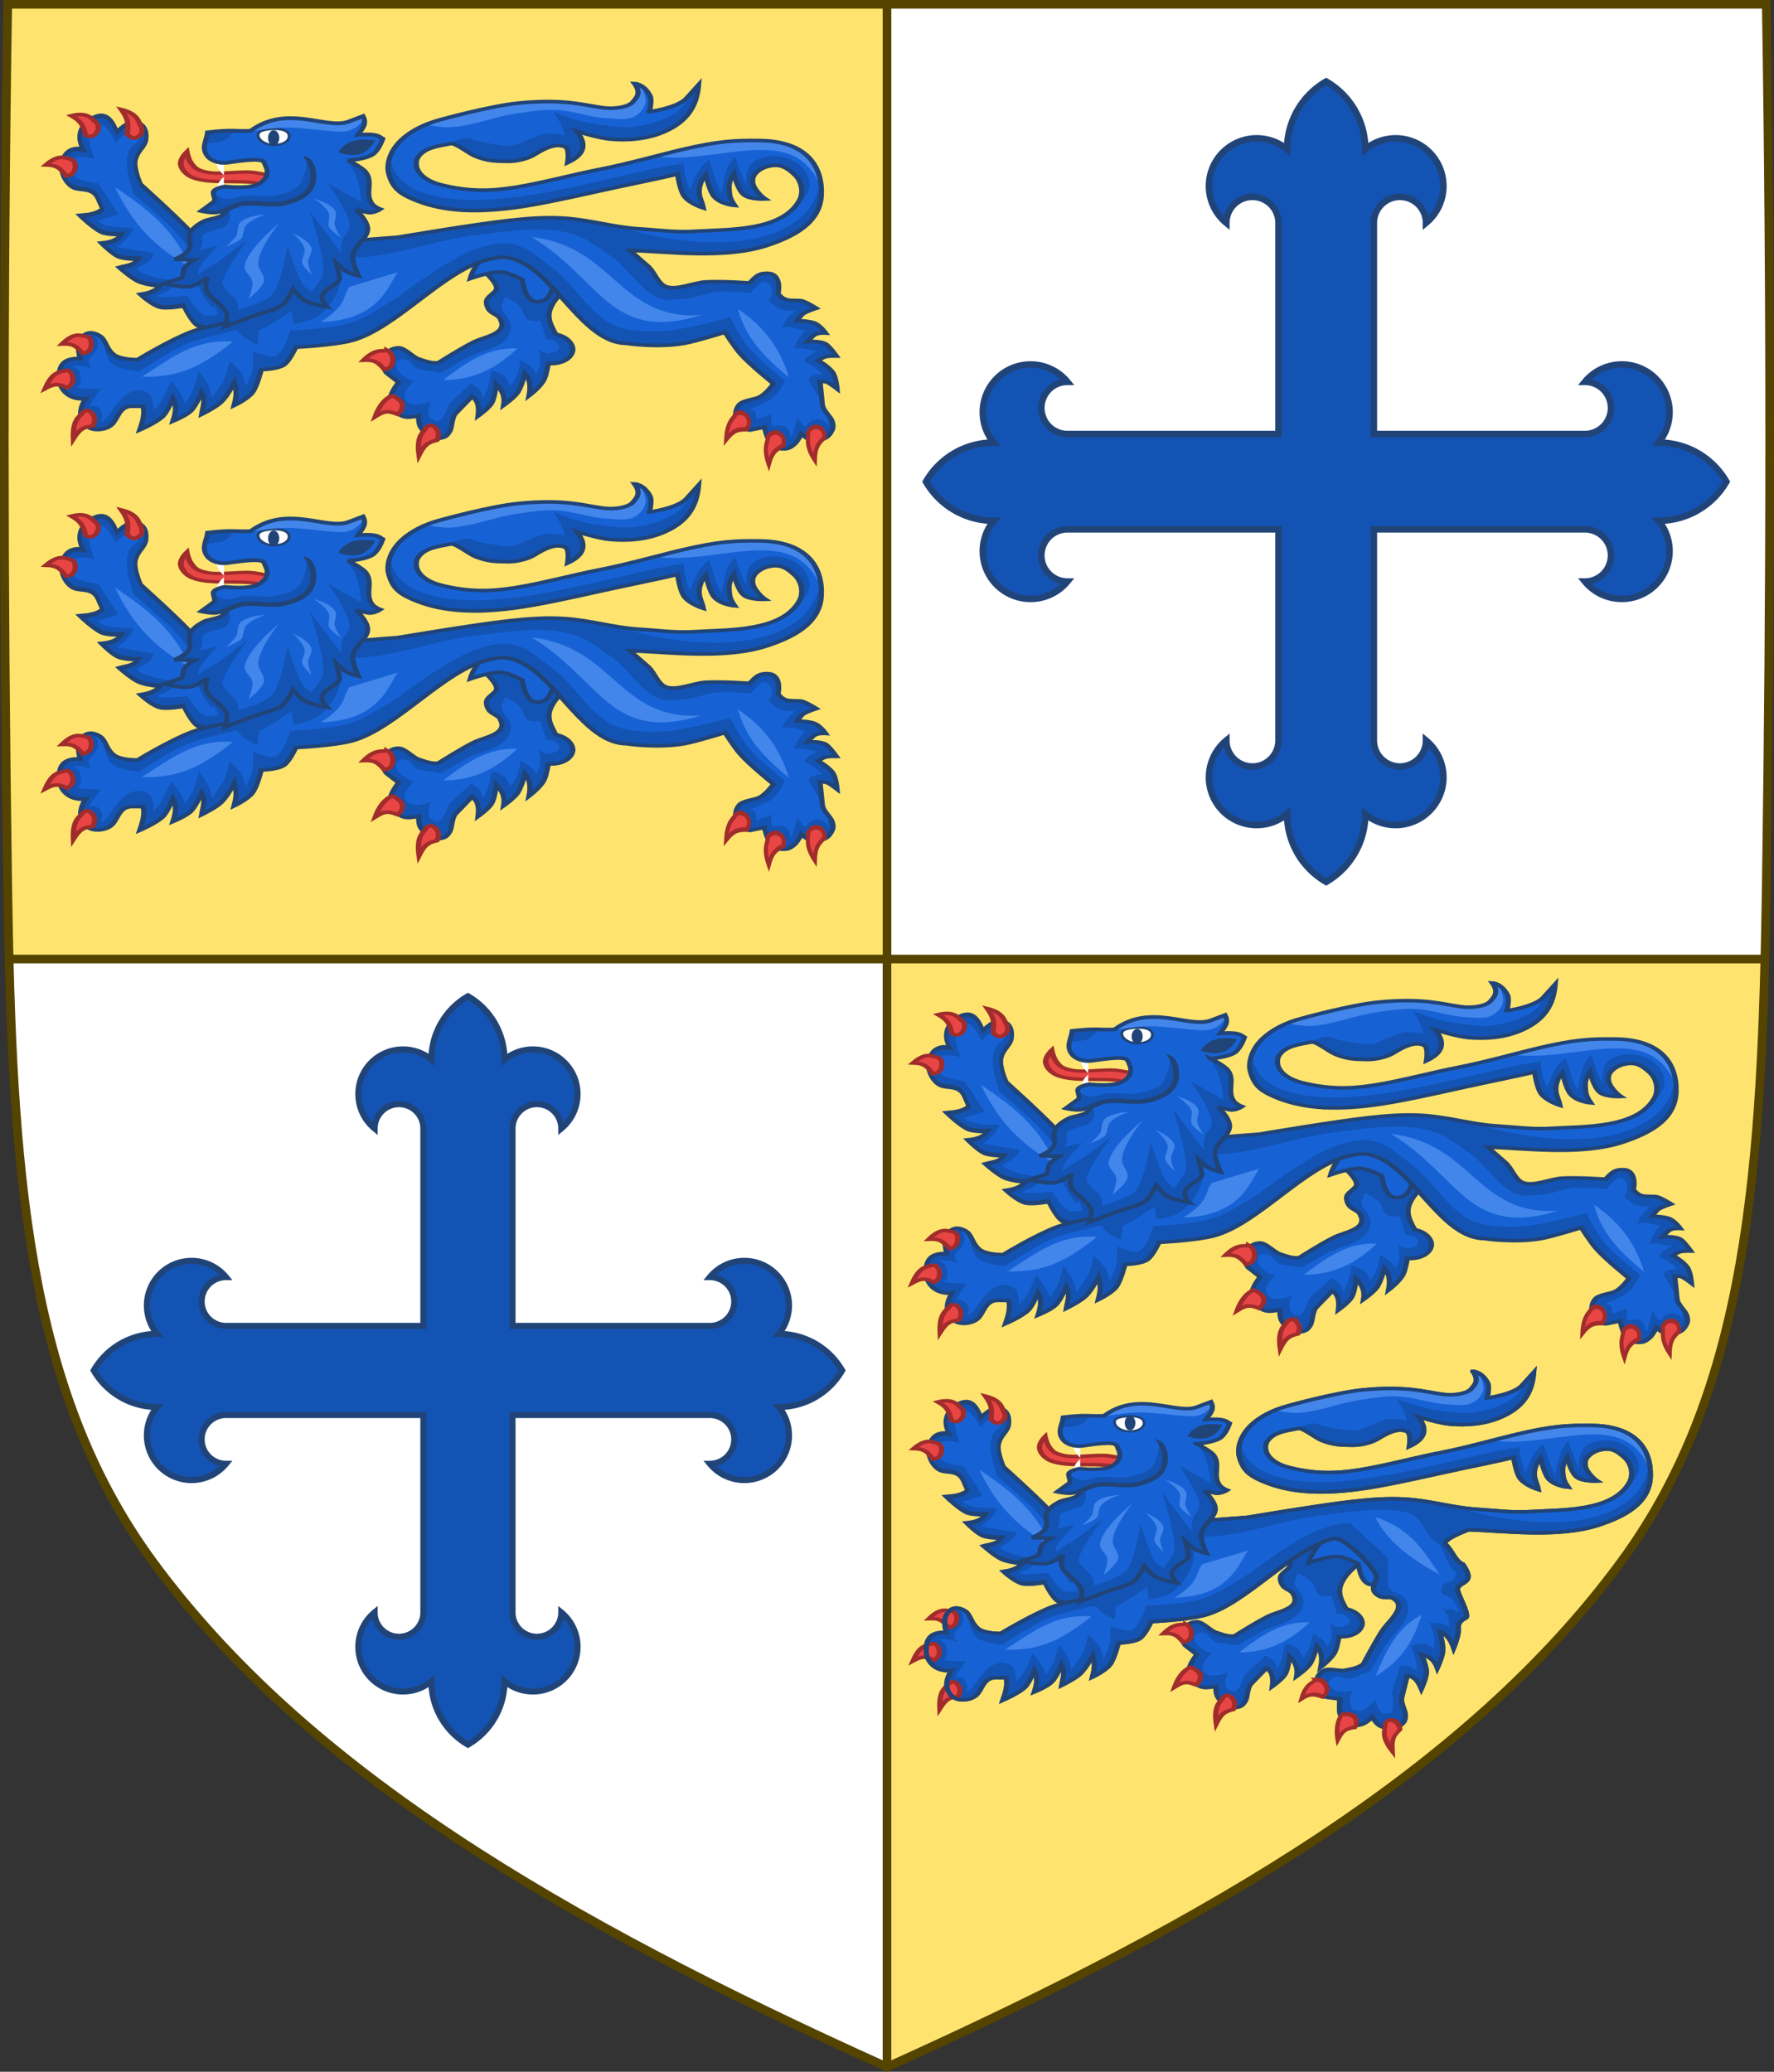 <svg height="478.827" width="410" xmlns="http://www.w3.org/2000/svg" xmlns:xlink="http://www.w3.org/1999/xlink"><rect width="100%" height="100%" fill="#333333" stroke="none"/><path d="m408.184 1c.668 73.609.723 147.234-.216 220.842l-203-.166 0-220.676z" fill="#fff" stroke-width="1.001"/><path d="m2.432 221.341c1.408 57.585 6.09 103.08 32.882 139.572 35.285 48.06 94.069 82.742 169.686 116.817l-.798-256.389z" fill="#fff" stroke-width="1.001"/><path d="m1.64 1c-.668 73.609-.473 147.234.466 220.842l202.75-.166-0-220.676z" fill="#fee46e" stroke-width="1.001"/><path d="m205 477.73c75.617-34.074 134.401-68.757 169.686-116.817 26.74-36.421 31.788-82.114 33.207-139.541l-202.893.004 0 256.353z" fill="#fee46e" stroke-width="1.001"/><g id="a" stroke-width=".691" transform="matrix(1.798 0 0 1.164 -519.529 -581.33)"><g stroke-width=".716" transform="matrix(.931 0 0 1 -1071.749 603.355)"><g stroke-width=".716"><g stroke-width=".716" transform="translate(635.58 -333.09)"><path d="m883.74 300.42c-.846-.401-1.879-2.209-2.777-2.201-.945.009-1.612.866-2.087 2.018-.227.55.129 2.606.483 3.001l1.628 1.819s-1.019 1.903-1.097 2.974c-.067.93.221 1.677.631 2.412.535.958.667 1.328 1.52 1.53.509.121 1.714-.241 1.714-.241s-.028 1.526.27 2.231c.539 1.277 1.456 2.402 2.502 2.223.817-.14 1.082-.341 1.514-1.329.342-.784.274-2.787.83-3.612l2.262-3.356c.976.96.951 2.391.829 3.867 0 0 1.452-1.49 1.883-2.558.45-1.112.628-3.738.628-3.738.919 1.347 1.223 2.551 1.026 4.16 0 0 1.478-1.499 1.953-2.558.535-1.191.997-3.766.997-3.766.673 1.064.815 2.576.558 4.426 0 0 1.651-1.798 2.093-3.246.349-1.145.558-3.148.558-3.148 2.006.237 3.302-1.182 3.391-2.651.069-1.139-.725-2.692-2.341-3.143 0 0-.596-1.447-.822-2.517-.155-.736-.167-1.572 0-2.302.334-1.461 1.111-2.691 1.905-3.741 1.092-1.445 3.47-3.262 3.47-3.262l-.696-5.659-8.095-2.014-8.949 3.583c1.631 1.216 5.284 5.373 4.986 6.949-.112.59-.889 1.148-1.26 1.937-.274.581-.065 1.51.204 2.11.376.84 1.276 1.033 1.565 1.823.26.711.378 1.345.068 2.014-.613 1.322-2.674 1.877-3.674 2.59-1.822 1.299-4.907 4.13-4.907 4.13-.959.203-1.879-.337-2.763-.756z" fill="#1353b4" stroke="#214478" stroke-width=".716"/><path d="m886.89 303.19s2.249-1.923 3.444-2.882c1.883-1.512 5.175-1.911 6.003-5.048 0 0 .234-.697.157-1.663-.115-1.446-1.667-2.642-1.181-4.221l.394-1.279s1.651 1.154 2.126 2.046c.386.725.441 1.932.945 2.43.517.512 1.811.256 1.811.256l.787 3.709s1.199-.016 1.653.895c.133.267.158.705.079 1.023-.126.506-.855.634-1.172.815-.619.353-1.574-.785-1.574-.785s.331 2.516.168 3.331c-.113.563-.551 1.535-.551 1.535-.348-.961-.574-1.429-2.146-2.721 0 0-.189 2.145-.611 3.491-.195.623-.787 1.663-.787 1.663s-.359-1.183-.63-1.663c-.508-.898-1.986-1.317-1.986-1.317s-.291 2.631-.707 4.033c-.153.517-.415 1.279-.415 1.279s-.284-1.207-.551-1.663c-.317-.539-1.181-1.151-1.181-1.151l-3.05 4.093s-.461 2.421-1.179 3.2c-.415.45-.637.23-1.085-.128-.217-.174-.412-.515-.472-.895-.194-1.223.296-2.756.296-2.756s-1.641 1.045-2.72.547c-.411-.19-.923-.714-.945-1.407-.049-1.598 1.382-3.105 1.382-3.105s-1.616-.617-2.286-2.112c-.219-.487-.374-1.3-.157-1.791.249-.564.841-.519 1.26-.384.799.259 1.163 1.806 1.971 1.984l2.913.64z" fill="#1662d5" stroke-width=".716"/><path d="m897.38 298.36c-3.964-.331-7.062 2.785-10.228 6.257 4.062.03 7.174-2.172 10.228-6.257z" fill="#4286ec" stroke-width=".716"/><g fill="#e94545" stroke="#a02c2c" stroke-width=".716"><path d="m879.37 298.67c.742.558 1.003 1.559.747 2.718-.128.576-.464 1.012-1.087 1.139-.941-1.564-1.421-1.935-2.882-1.845 1.764-2.512 2.63-1.639 3.222-2.011z" stroke-width=".716"/><path d="m881.516 309.608c.044.608-.136 1.243-.658 1.809-1.272-.714-1.804-.696-3.086.446.885-3.529 2.327-4.142 2.327-4.142s1.327.665 1.416 1.888z" stroke-width=".716"/><path d="m886.294 314.456c.232.482.281 1.177.017 2.101-1.315.464-1.764.929-2.494 2.987-.373-3.763.543-4.491.946-5.36.403-.869 1.064-.696 1.531.273z" stroke-width=".716"/></g><path d="m902.71 282.61s-.154 4.705-1.364 5.91c-.521.519-1.25.734-1.819.369-.551-.353-.935-1.312-1.137-2.216-.129-.579-.341-2.031-.341-2.031s-1.849-1.375-2.842-1.477c-1.461-.152-4.319 1.293-4.319 1.293.488-2.465 1.801-4.483 3.183-6.464l4.774-.554 3.865 5.171z" fill="#1662d5" stroke="#214478" stroke-width=".716"/></g><g stroke-width=".716" transform="translate(635.58 -333.09)"><g stroke-width=".886" transform="matrix(.634 0 0 1.03 558.07 489.58)"><path d="m469.89-189.44s-3.213-.025-4.5-.778c-1.399-.819-2.898-3.716-2.898-3.716s-3.543.575-5.172.222c-1.702-.369-4.138-2.315-4.138-2.315 1.627-.24 2.842-.486 4.418-1.76 0 0-3.136-.166-4.922-.854-1.555-.599-4.093-2.583-4.093-2.583 1.45-.36 3.018-.315 4.16-1.733 0 0-3.072.028-4.463-.481-1.389-.508-3.595-2.462-3.595-2.462 1.688-.147 3.294-.46 4.379-1.824 0 0-3.111.106-4.429-.412-1.82-.715-4.604-3.096-4.604-3.096 1.751-.132 3.492-.283 4.817-1.276l-.984-1.999c-1.188-2.413-3.677-1.562-5.331-2.227-1.624-.653-2.535-2.434-2.624-3.432-.156-1.761.744-4.45 4.717-3.889-1.976-3.011.081-5.174 2.184-6.04 2.02-.832 3.803-.605 5.175 2.69 0 0 1.843-1.491 2.842-1.712 1.39-.308 2.957.154 3.451 1.455.203.535.277 1.654-.064 2.322-.539 1.057-1.726 1.78-2.114 3.326-.439 1.75 1.178 4.803 1.178 4.803s7.637 6.05 11.15 9.364c1.869 1.763 5.264 5.579 5.264 5.579l.188-.109h7.57l.676 12.773-8.238.161z" fill="#1353b4" stroke="#214478" stroke-width=".886"/><path d="m728.67 600.09s2.143 3.009 3.344 3.582c1.149.549 3.344 0 3.344 0l-.716-1.552h-.955c-2.493-2.995-4.621-6.516-3.941-10.509 0 0-2.831-3.139-4.538-4.657-2.245-1.996-8.24-6.448-8.24-6.448s-1.372-3.327-1.552-5.612c-.08-1.012.13-2.084.597-2.985.479-.925 1.885-1.261 2.15-2.269.083-.317-.028-.704-.239-.955-.252-.3-.683-.501-1.075-.478-1.479.087-3.821 2.269-3.821 2.269s-1.465-2.632-2.747-3.224c-.542-.25-1.24-.228-1.791 0-.52.215-1.032.655-1.194 1.194-.514 1.712 1.075 5.254 1.075 5.254s-3.447-.876-4.777 0c-.506.334-.767 1.068-.716 1.672.055.66.536 1.286 1.075 1.672 1.467 1.052 5.254 1.314 5.254 1.314l4.418 5.971-4.657 1.314c1.774.966 3.164 1.293 8.001 1.314-.985 2.07-2.43 2.78-3.702 3.702l8.12 1.194c-.706 2.032-2.828 2.22-3.821 3.105 2.053 1.366 5.296 1.839 8.598 2.269-.446 1.666-2.554 2.085-4.179 2.866 1.188.491 3.272.146 6.687 0z" fill="#1662d5" stroke-width=".886" transform="translate(-265.27 -795.88)"/><path d="m463.96-201.37c-3.57-7.416-9.762-11.437-16.381-15.396 3.969 7.437 9.255 11.964 16.381 15.396z" fill="#4286ec" stroke-width=".886"/></g><g fill="#e94545" stroke="#a02c2c" stroke-width=".716"><path d="m844.736 256.507c-.36.178-.777.001-1.212-.734.209-2.16.104-3.008-.813-4.857 2.294.795 2.381 2.445 2.734 3.37.353.925.015 1.863-.71 2.222z" stroke-width=".716"/><path d="m839.078 255.866c-.283.405-.707.523-1.29.147-.36-2.107-.672-2.808-1.978-3.874 2.291-.82 2.791.623 3.348 1.227s.489 1.686-.08 2.5z" stroke-width=".716"/><path d="m836.223 263.069c-.153.559-.508.955-1.135 1.008-.868-1.671-1.331-2.098-2.792-2.181 1.872-2.297 2.696-1.324 3.358-1.152.661.171.877 1.201.569 2.326z" stroke-width=".716"/></g></g><g stroke-width=".716"><path d="m1551.2-81.761c1.368-.244 4.177-1.15 5.12-2.647.44-.698 1.672-2.647 1.672-2.647-.261 4.402-1.65 7.255-4.598 9.188-2.352 1.543-5.067 1.9-7.628 1.557-1.613-.216-4.598-1.557-4.598-1.557 1.637 2.852.805 4.865-1.254 6.229 0 0 .305-2.731-.314-3.115-1.334-.827-2.838.251-4.255 1.516-1.046.935-2.631 1.371-3.698 1.352-1.778-.032-2.763-.065-4.426-1.004-1.003-.566-2.742-2.726-3.479-2.511-1.591.463-3.6.724-4.505 2.728-.315.696-.276 1.786 0 2.518.619 1.642 2.01 2.499 3.238 2.938 3.654 1.304 6.637 1.296 10.243.468 3.717-.854 8.057-2.563 11.774-3.595 3.684-1.023 8.433-2.955 11.224-3.889 4.934-1.651 7.147-1.878 10.839-1.79 6.466.154 8.583 5.27 8.386 10.854-.202 5.737-4.098 8.334-7.434 9.943-5.865 2.83-13.918 1.218-18.979 1.025 0 0 1.697 2.118 2.466 3.086.902 1.134 1.352 3.506 2.466 4.084 1.528.794 3.865-.78 5.481-.919 2.259-.195 6.097.204 6.097.204.588-.892.969-1.511 1.579-1.778.438-.192 1.127-.202 1.479-.002.696.396 1.163 1.615.872 3.886 0 0 .482 1.006 1.218 1.238.779.246 1.688.029 2.132.238.732.344 1.918 1.429 1.918 1.429s-1.257.593-1.78 1.068c-.358.325-.836 1.4-.836 1.4s1.722.044 2.441.52c.77.509 1.482 1.949 1.482 1.949s-1.036-.109-1.531.355c-.378.355-.997 1.334-.997 1.334s2.015-.244 2.702.65c.608.791 1.308 2.209 1.308 2.209s-1.087-.034-1.602.187c-.335.144-.926.723-.926.723s1.393 1.082 2.005 2.338c.489 1.004.61 3.248.61 3.248s-.82-.916-1.324-1.253c-.315-.21-1.029-.176-1.029-.176l.326 4.608c.08 1.133 1.146 2.36 1.336 3.236.24 1.105.18 1.521-.251 2.49-.551 1.241-1.689 1.494-2.672 1.245-.543-.138-1.306-1.159-1.306-1.159s-.555 1.529-.93 1.998c-.627.785-.897.686-1.715.639-.627-.036-1.186-.212-1.62-.888-.5-.778-.846-3.108-.846-3.108l-1.929.568c-.419.123-1.689-.829-1.831-1.429-.297-1.259-.325-2.531.251-3.552.547-.97 2.059-1.02 2.83-1.554.987-.684 1.936-2.664 1.936-2.664s-3.223-3.696-4.617-5.994c-.766-1.264-2.085-4.218-2.085-4.218s-4.11 1.845-5.66 2.22c-3.823.925-7.894 0-7.894 0-5.843 0-9.731-13.374-15.044-16.428-1.621-.932-2.385-.786-4.081-.222-6.156 2.047-12.728 13.675-18.828 16.072-2.504.984-7.745 1.332-7.745 1.332s-.858 2.755-1.67 3.541c-.883.855-3.099.911-3.099.911s-.567 3.294-1.216 4.546c-.678 1.308-2.542 2.575-2.542 2.575.275-1.503.439-2.653.05-4.552 0 0-.927 2.628-1.828 3.873-.785 1.083-2.699 2.422-2.699 2.422.154-1.401.593-2.732 0-4.319 0 0-.788 2.655-1.473 3.637-.684.979-2.492 2.046-2.492 2.046.35-1.515.574-3.03 0-4.546 0 0-.749 2.723-1.421 3.637-.927 1.262-3.156 2.644-3.156 2.644.376-1.563.738-3.126.46-4.689l-1.516-.004c-1.831-.005-1.947 2.499-2.8 3.64-.837 1.12-2.197 1.145-2.848.796-1.149-.616-2.171-2.78-.776-5.96-2.413.418-3.671-2.03-3.665-4.209.01-2.093.476-3.94 2.91-3.717 0 0-.315-1.812-.192-2.766.171-1.327.872-2.48 1.821-2.351.39.053 1.114.466 1.445 1.044.524.914.668 2.244 1.54 3.236.987 1.123 3.332 1.032 3.332 1.032s4.559-3.996 7.566-5.608c1.6-.858 6.144-2.154 6.144-2.154l.142-18.079c2.731.273 1.556.311 3.866.2 3.317-.161 12.032 2.018 12.032 2.018l6.205-.688s10.35-2.529 15.273-3.32c2.48-.398 4.987-.685 7.478-.474 3.752.317 6.974 1.825 10.5 2.134 2.965.26 4.99.75 7.955.474 4.233-.394 11.799.068 14.203-6.13.624-1.609.304-3.812-.628-5.051-1.229-1.635-2.102-2.25-3.741-1.688-.864.296-1.963 1.28-2.071 2.489-.058.656.015 1.476.384 2.25.635 1.332 1.353 1.733 1.353 1.733s-1.836.4-2.672-.597c-.88-1.049-1.67-4.381-1.67-4.381-.414.85-.718 1.782-.648 2.993.06 1.043 0 1.696.782 3.28 0 0-1.942-.202-2.873-1.792-.625-1.069-1.136-4.282-1.136-4.282-.551.811-.887 2.124-.911 3.092-.034 1.398.373 2.011.577 3.48 0 0-1.915-.839-2.672-2.39-.588-1.204-.901-4.365-.901-4.365-2.203.818-6.407 1.975-10.986 3.441-3.226 1.032-8.152 2.619-11.633 3.271-5.979 1.12-10.332.54-14.007-1.784-1.913-1.21-2.774-2.374-3.268-5.121-.28-1.559.132-3.769 1.082-5.489 1.324-2.398 3.623-4.193 6.19-5.141 0 0 6.801-2.722 10.762-3.27 6.351-.88 8.934.443 11.588.941 1.725.324 3.581-.207 4.124-1.174.457-.813 1.213-1.69.195-3.65 0 0 1.291.038 2.148 2.401.35.965-.082 3.195-.082 3.195z" fill="#1662d5" stroke-width=".716"/><path d="m1706.6 535.38s-1.819 4.24-3.156 5.5c-1.685 1.588-3.753 2.438-5.687 2.812-1.881.364-3.805-.256-5.688-.594-2.183-.391-5.438-2.344-5.437-2.344.659 1.555 1.328 3.132 1.5 4.688 0 0-2.042-.73-3.125-.25-.854.378-2.486 1.422-3.313 1.938-1.282.801-3.323-.017-4.687-.281-1.409-.272-1.921-1.266-3.188-.719l-1.219.531 3.969 3.125 4 .812 2.5-.719 2.75-2.219 2.188-.188.625 1.312.062 2.312 1.438-1.906.375-1.625-.438-2.844 2.938 1.219 3.75.406 3.875-1.031 3.437-2.219 1.656-2.844.875-4.875zm10.25 14.125c-.871.039-1.782.362-2.625 1.094-1.15 1.481-1.044 3.269-1.031 4.75-.59-1.374-1.043-3.742-1.562-5.688-1.433 1.972-1.513 4.791-1.906 7.125-.804-2.06-1.197-4.502-1.688-6.562-1.655 1.867-2.067 4.133-2.594 6-.4-1.158-.787-2.399-.906-5.156v-.062c-.01.001-.022-.001-.031 0v-.188c-.217.109-.345.183-.531.281-4.914.9-15.955 5.715-24.531 6.875-4.754.643-9.942.244-12.937-2.625-1.32-1.264-2.226-3.012-2.469-5.344l-.438 2.719 1.406 3.562 3.187 2.438 6 1.875 6.5-.844 3.719-.594 19.375-5.969.438 3.375 1.312 2.219 1.75 1.062-.688-3 .25-2.031.688-1.312 1 3.781 1.312 1.5 1.812.625-.719-1.844-.062-2.406.562-1.781.906 3.188 1.094 1.188 2.406.281-1.5-2.25-.281-2.031.969-1.656 2.25-.719 1.75.938 1.375 1.719.406 2.719-.344 2.031c3.39-4.02.117-9.45-3.625-9.281zm3.625 9.281c-.029.034-.064.06-.094.094l.062.031.031-.125zm2.969-5.094c-.183 3.049-.953 5.442-2.187 7.25-5.855 8.57-18.948 5.715-25.219 2.781l-2.781-.594c-.406-.253-.868-.506-1.438-.812-2.097-.62-1.626-.305-3.937-.5-2.491-.211-5.02.07-7.5.469-4.924.791-15.25 3.312-15.25 3.312l-6.219.688s-8.714-2.16-12.031-2c-2.309.112-1.144.054-3.875-.219v3.062s5.327 1.887 8.187 2.344c2.764.441 5.318.32 8.094.188 5.19-.247 10.746-3.409 15.906-4.344 4.133-.749 8.709-1.814 12.469-.875 3.158.789 4.37 2.474 7.094 5.188 2.291 2.283 4.618 8.406 7.687 8.406 0 0 1.712-.129 2.844-.344 1.426-.271 2.444-1.067 3.875-1.25 1.948-.249 4.625.281 4.625.281 1.262-2.389 1.919-2.46 2.281-2.156.799.67.907 2.156.188 3.656.794.812 1.302 2.158 3.719 1.969-1.064 1.258-1.406 1.889-1.844 3.438.907-.444 1.861-.018 3.219.562-.961 1.22-1.23 2.425-1.562 3.5.902-.175 1.599.122 3.219.531-.925.719-1.626 1.066-1.781 2.062 1.056.894.964.535 2.5 2.469-.976.188-1.588.17-1.969 1.188l1.875 4.406-.25-4.094s.716-.023 1.031.188c.504.336 1.312 1.25 1.312 1.25s-.105-2.246-.594-3.25c-.612-1.256-2.031-2.344-2.031-2.344s.603-.575.938-.719c.515-.221 1.594-.188 1.594-.188 0 0-.673-1.428-1.281-2.219-.687-.894-2.719-.656-2.719-.656s.622-.957 1-1.312c.494-.465 1.531-.375 1.531-.375s-.699-1.428-1.469-1.938c-.719-.475-2.469-.531-2.469-.531s.486-1.05.844-1.375c.523-.475 1.781-1.094 1.781-1.094s-1.174-1.062-1.906-1.406c-.444-.209-1.346-.004-2.125-.25-.736-.232-1.219-1.219-1.219-1.219.292-2.27-.179-3.51-.875-3.906-.352-.2-1.062-.192-1.5 0-.611.267-.975.889-1.562 1.781 0 0-3.835-.382-6.094-.188-1.615.139-3.972 1.7-5.5.906-1.114-.579-1.567-2.96-2.469-4.094-.77-.968-2.469-3.062-2.469-3.062-.052-.101-.076-.153-.125-.25l5.781.5 5.812.125h3.656c4.206-1.378 9.114-2.908 11.125-9.812l.062-5.125zm-43.5 13.156c-1.522-.042-3.25.644-4.625 1.438-3.93 2.268-10.094 9.125-10.094 9.125-1.742 1.46-4.235 3.894-6.094 4.906-2.84 1.546-8.906 1.812-8.906 1.812s-.829 4.197-1.938 5c-.982.711-3.188-.906-3.188-.906s.034 2.377-.094 3.656c-.117 1.167-.969 3.375-.969 3.375s-.213-1.738-.5-2.469c-.42-1.071-1.688-2.625-1.688-2.625s-.373 2.437-.719 3.531c-.446 1.41-1.75 3.812-1.75 3.812s-.149-1.441-.344-2.094c-.355-1.189-1.438-3.219-1.438-3.219s-.432 2.495-.781 3.656c-.297.988-1.094 2.781-1.094 2.781s-.219-.924-.375-1.344c-.435-1.169-1.562-3.219-1.562-3.219s-.769 2.661-1.281 3.875c-.32.758-1.125 2.094-1.125 2.094-0 0-.01-2.392-.5-3.125-.458-.685-1.356-1.002-1.969-.844-2.015.519-2.813 3.213-4.156 5.594-.289.512-.896.802-.656.219.368-.895.075-1.724-.188-2.188-.296-.522-.873-.837-1.281-.5-.623.516 1.488-3.469 1.437-3.469 0 0-2.116.071-3.125-.25-.583-.186.51.258.375-2.094-.127-2.215-1.42-1.985-1.062-2.156.99-.475 2.625.531 2.625.531-0 0-.778-1.064-.438-2 .155-.427 1.077-1.303 1.219-2.406.206-1.606-.775-2.872-.812-2.75-.426 1.383-1.642 1.016-1.812 2.344-.123.954.188 2.781.188 2.781-2.434-.223-2.896 1.626-2.906 3.719-.01 2.178 1.243 4.637 3.656 4.219-1.395 3.18-.368 5.322.781 5.938.651.349 2.007.339 2.844-.781.852-1.14.982-3.661 2.812-3.656h1.5c.278 1.563-.093 3.156-.469 4.719 0 0 2.229-1.394 3.156-2.656.671-.914 1.438-3.625 1.438-3.625.574 1.515.35 3.016 0 4.531 0 0 1.816-1.052 2.5-2.031.685-.981 1.469-3.656 1.469-3.656.593 1.587.154 2.911 0 4.312-0 0 1.903-1.323 2.687-2.406.901-1.244 1.844-3.875 1.844-3.875.389 1.899.213 3.06-.062 4.562 0 0 1.853-1.286 2.531-2.594.649-1.252 1.219-4.531 1.219-4.531s2.211-.051 3.094-.906c.812-.786 1.688-3.562 1.688-3.562s5.246-.328 7.75-1.312c6.099-2.398 12.656-14.047 18.812-16.094 1.696-.564 2.473-.713 4.094.219 5.313 3.053 9.188 16.438 15.031 16.438 2.631 0 4.084.925 7.906 0 1.55-.375 5.656-2.219 5.656-2.219s1.327 2.955 2.094 4.219c1.394 2.298 4.594 6 4.594 6s-.95 1.972-1.937 2.656c-.771.534-2.266.593-2.813 1.562-.576 1.021-.547 2.273-.25 3.531.142.601 1.393 1.561 1.813 1.438l1.937-.562s.344 2.316.844 3.094c.434.676.998 1.151 1.625 1.188.818.047 1.092-.152 1.719-.938.374-.469.937-1.969.937-1.969s.77 1.019 1.313 1.156c.984.249 2.105-.009 2.656-1.25.43-.969-.104-3.395-.344-4.5 0 0-.05 3.084.188 3.406-.6-2.3-2.586-2.332-3.219-.188-.917-.775-1.156-2.094-1.156-2.094l-.469 2.688c-.244.507-.059 1.196-.531 1.562-.072-2.582-1.332-2.856-2.438-2.188-.347-.931-.156-2.5-.156-2.5s-1.093.711-1.875 1c-.465.172-.156-.439-.281-1.188-.147-.877-1.061-.631-.875-.781.991-.803 2.057-1.121 3-2.062.863-.861 1.906-3.656 1.906-3.656s-3.373-3.823-4.906-6.344c-1.232-2.026-2.688-6.219-2.688-6.219 0 0-6.083 2.544-9.469 2.75-2.019.123-4.865.027-6.719-1.281-3.304-2.333-5.354-8.123-8.375-11.312-1.923-2.03-3.502-4.34-5.781-4.75-.207-.037-.439-.088-.656-.094z" fill="#1353b4" stroke-width=".716" transform="translate(-148.6 -622.44)"/><path d="m1493.4-40.568s.893 2.732 2.04 3.842c.515.498 1.621 1.273 1.621 1.273l.226-2.86s1.027-.638 1.666-1.203c.639-.565 2.818-2.668 2.818-2.668l.278 2.556s2.741-.32 4.123-2.399c.924-1.389 1.819-3.024 2.221-4.962.463-2.233.092-7.066.092-7.066l-9.363.534-2.13 11.181-3.591 1.77z" fill="#1353b4" stroke-width=".716"/><path d="m1698.6 535.34s.057.14.062.156v-.062l-.062-.094zm.062.156-.312 1.812-1.469 1.969-1.719.75-2.906-.438-4.344-.812h-4.875l-5.469 1.031-5.312 1.781-3.031 1.75s2.065.52 3.094.438c3.062-.247 5.992-2.064 9.031-2.719 1.829-.394 3.687-.812 5.531-.719 2.397.121 4.729 1.509 7.125 1.656 1.264.077 2.641.483 3.781-.406.655-.511 1.301-1.477 1.469-2.625.169-1.157-.508-3.209-.594-3.469zm15.344 10.994-6.313.538-7.531 2.438c8.623 2.063 18.965-6.614 22.938 5.062l.281-1.906-1.938-3.469-2.625-2.25-4.812-.413zm9.094 8.038v.062l.094.156c-.026-.079-.067-.141-.094-.219zm-39.531 11.062c9.619 8.362 10.802 21.08 23.438 15.469-11.36 1.202-12.096-13.681-23.438-15.469zm28.469 14.281c1.138 6.178 3.956 9.881 7.031 13.562-1.345-6.227-3.638-10.258-7.031-13.562z" fill="#4286ec" stroke-width=".716" transform="translate(-148.6 -622.44)"/><path d="m1475.7-36.974s.331 3.842 1.146 5.054c1.001 1.488 3.929 1.729 3.929 1.729s4.254-4.046 6.549-5.453c1.87-1.147 3.867-1.65 5.812-2.394.625-.239 1.883-.665 1.883-.665s.335-3.459.246-5.187c-.085-1.639-.737-4.788-.737-4.788l-.491 8.379-5.157 1.729-4.584 2.793-3.602 3.458-3.602-1.33-1.392-3.325z" fill="#1353b4" stroke-width=".716"/><path d="m1558-87.062s-1.819 4.24-3.156 5.5c-1.685 1.588-3.753 2.438-5.687 2.812-1.881.364-3.805-.256-5.688-.594-2.183-.391-5.438-2.344-5.437-2.344.659 1.555 1.328 3.132 1.5 4.688 0 0-2.042-.73-3.125-.25-.854.378-2.486 1.422-3.313 1.938-1.282.801-3.323-.017-4.687-.281-1.409-.272-1.921-1.266-3.188-.719l-1.219.531 3.969 3.125 4 .812 2.5-.719 2.75-2.219 2.188-.188.625 1.312.062 2.312 1.438-1.906.375-1.625-.438-2.844 2.938 1.219 3.75.406 3.875-1.031 3.437-2.219 1.656-2.844.875-4.875zm10.25 14.125c-.871.039-1.782.362-2.625 1.094-1.15 1.481-1.044 3.269-1.031 4.75-.59-1.374-1.043-3.742-1.562-5.688-1.433 1.972-1.513 4.791-1.906 7.125-.804-2.06-1.197-4.502-1.688-6.562-1.655 1.867-2.067 4.133-2.594 6-.4-1.158-.787-2.399-.906-5.156v-.062c-.01.001-.022-.001-.031 0v-.188c-.217.109-.345.183-.531.281-4.914.9-15.955 5.715-24.531 6.875-4.754.643-9.942.244-12.937-2.625-1.32-1.264-2.226-3.012-2.469-5.344l-.438 2.719 1.406 3.562 3.187 2.438 6 1.875 6.5-.844 3.719-.594 19.375-5.969.438 3.375 1.312 2.219 1.75 1.062-.688-3 .25-2.031.688-1.312 1 3.781 1.312 1.5 1.812.625-.719-1.844-.062-2.406.562-1.781.906 3.188 1.094 1.188 2.406.281-1.5-2.25-.281-2.031.969-1.656 2.25-.719 1.75.938 1.375 1.719.406 2.719-.344 2.031c3.39-4.02.117-9.45-3.625-9.281zm3.625 9.281c-.029.034-.064.06-.094.094l.062.031.031-.125zm-55.035 9.588c3.297-1.064 6.579-2.482 9.754-3.057 4.133-.749 8.709-1.814 12.469-.875 3.158.789 4.37 2.474 7.094 5.188 2.291 2.283 4.618 8.406 7.687 8.406 0 0 1.712-.129 2.844-.344 1.426-.271 2.444-1.067 3.875-1.25 1.948-.249 4.625.281 4.625.281 1.262-2.389 1.919-2.46 2.281-2.156.799.67.907 2.156.188 3.656.794.812 1.302 2.158 3.719 1.969-1.064 1.258-1.406 1.889-1.844 3.438.907-.444 1.861-.018 3.219.562-.961 1.22-1.23 2.425-1.562 3.5.902-.175 1.599.122 3.219.531-.925.719-1.626 1.066-1.781 2.062 1.056.894.964.535 2.5 2.469-.976.188-1.588.17-1.969 1.188l1.875 4.406-.25-4.094s.716-.023 1.031.188c.504.336 1.312 1.25 1.312 1.25s-.105-2.246-.594-3.25c-.612-1.256-2.031-2.344-2.031-2.344s.603-.575.938-.719c.515-.221 1.594-.188 1.594-.188 0 0-.673-1.428-1.281-2.219-.687-.894-2.719-.656-2.719-.656s.622-.957 1-1.312c.494-.465 1.531-.375 1.531-.375s-.699-1.428-1.469-1.938c-.719-.475-2.469-.531-2.469-.531s.486-1.05.844-1.375c.523-.475 1.781-1.094 1.781-1.094s-1.174-1.062-1.906-1.406c-.444-.209-1.346-.004-2.125-.25-.736-.232-1.219-1.219-1.219-1.219.292-2.27-.179-3.51-.875-3.906-.352-.2-1.062-.192-1.5 0-.611.267-.975.889-1.562 1.781 0 0-3.835-.382-6.094-.188-1.615.139-3.972 1.7-5.5.906-1.114-.579-1.567-2.96-2.469-4.094-.77-.968-2.469-3.062-2.469-3.062-.052-.101-.076-.153-.125-.25l5.781.5 5.812.125h3.656c4.206-1.378 9.114-2.908 11.125-9.812l.062-5.125h0c-.183 3.049-.953 5.442-2.187 7.25-5.855 8.57-18.948 5.715-25.219 2.781l-2.781-.594c-.406-.253-.868-.506-1.438-.812-2.097-.62-1.626-.305-3.937-.5-2.491-.211-5.02.07-7.5.469-4.924.791-14.941 3.312-14.941 3.312zm0 12.167c3.957-4.182 8.275-9.224 12.129-10.505 1.696-.564 2.473-.713 4.094.219 5.313 3.053 9.188 16.438 15.031 16.438 2.631 0 4.084.925 7.906 0 1.55-.375 5.656-2.219 5.656-2.219s1.327 2.955 2.094 4.219c1.394 2.298 4.594 6 4.594 6s-.95 1.972-1.937 2.656c-.771.534-2.266.593-2.813 1.562-.576 1.021-.547 2.273-.25 3.531.142.601 1.393 1.561 1.813 1.438l1.937-.562s.344 2.316.844 3.094c.434.676.998 1.151 1.625 1.188.818.047 1.092-.152 1.719-.938.374-.469.937-1.969.937-1.969s.77 1.019 1.313 1.156c.984.249 2.105-.009 2.656-1.25.43-.969-.104-3.395-.344-4.5 0 0-.05 3.084.188 3.406-.6-2.3-2.586-2.332-3.219-.188-.917-.775-1.156-2.094-1.156-2.094l-.469 2.688c-.244.507-.059 1.196-.531 1.562-.072-2.582-1.332-2.856-2.438-2.188-.347-.931-.156-2.5-.156-2.5s-1.093.711-1.875 1c-.465.172-.156-.439-.281-1.188-.147-.877-1.061-.631-.875-.781.991-.803 2.057-1.121 3-2.062.863-.861 1.906-3.656 1.906-3.656s-3.373-3.823-4.906-6.344c-1.232-2.026-2.688-6.219-2.688-6.219 0 0-6.083 2.544-9.469 2.75-2.019.123-4.865.027-6.719-1.281-3.304-2.333-5.354-8.123-8.375-11.312-1.923-2.03-3.502-4.34-5.781-4.75-.207-.037-.439-.088-.656-.094l-0-0c-1.522-.042-3.25.644-4.625 1.438-3.93 2.268-9.879 8.838-9.879 8.838z" fill="#1353b4" stroke-width=".716"/></g><path d="m1551.2-81.761c1.368-.244 4.177-1.15 5.12-2.647.44-.698 1.672-2.647 1.672-2.647-.261 4.402-1.65 7.255-4.598 9.188-2.352 1.543-5.067 1.9-7.628 1.557-1.613-.216-4.598-1.557-4.598-1.557 1.637 2.852.805 4.865-1.254 6.229 0 0 .305-2.731-.314-3.115-1.334-.827-2.838.251-4.255 1.516-1.046.935-2.631 1.371-3.698 1.352-1.778-.032-2.763-.065-4.426-1.004-1.003-.566-2.742-2.726-3.479-2.511-1.591.463-3.6.724-4.505 2.728-.315.696-.276 1.786 0 2.518.619 1.642 2.01 2.499 3.238 2.938 3.654 1.304 6.637 1.296 10.243.468 3.717-.854 8.057-2.563 11.774-3.595 3.684-1.023 8.433-2.955 11.224-3.889 4.934-1.651 7.147-1.878 10.839-1.79 6.466.154 8.583 5.27 8.386 10.854-.202 5.736-4.098 8.334-7.434 9.943-5.865 2.83-13.918 1.218-18.979 1.025 0 0 1.697 2.118 2.466 3.086.902 1.134 1.352 3.506 2.466 4.084 1.528.794 3.865-.78 5.481-.919 2.259-.195 6.097.204 6.097.204.588-.892.969-1.511 1.579-1.778.438-.192 1.127-.202 1.479-.002.696.396 1.163 1.615.872 3.886 0 0 .482 1.006 1.218 1.238.779.246 1.688.029 2.132.238.732.344 1.918 1.429 1.918 1.429s-1.257.593-1.78 1.068c-.358.325-.836 1.4-.836 1.4s1.722.044 2.441.52c.77.509 1.482 1.949 1.482 1.949s-1.036-.109-1.531.355c-.378.355-.997 1.334-.997 1.334s2.015-.244 2.702.65c.608.791 1.308 2.209 1.308 2.209s-1.087-.034-1.602.187c-.335.144-.926.723-.926.723s1.393 1.082 2.005 2.338c.489 1.004.61 3.248.61 3.248s-.82-.916-1.324-1.253c-.315-.21-1.029-.176-1.029-.176l.326 4.608c.08 1.133 1.146 2.36 1.336 3.236.24 1.105.18 1.521-.251 2.49-.551 1.241-1.689 1.494-2.672 1.245-.543-.138-1.306-1.159-1.306-1.159s-.555 1.529-.93 1.998c-.627.785-.929 1.002-1.747.955-.628-.036-1.154-.528-1.588-1.204-.5-.778-.846-3.108-.846-3.108l-1.929.568c-.419.123-1.689-.829-1.831-1.429-.297-1.259-.325-2.531.251-3.552.547-.97 2.059-1.02 2.83-1.554.988-.684 1.936-2.664 1.936-2.664s-3.223-3.696-4.617-5.994c-.766-1.264-2.085-4.218-2.085-4.218s-4.11 1.845-5.66 2.22c-3.823.925-7.894 0-7.894 0-5.843 0-9.731-13.374-15.044-16.428-1.621-.932-2.385-.786-4.081-.222-6.156 2.047-12.728 13.675-18.828 16.072-2.504.984-7.745 1.332-7.745 1.332s-.858 2.755-1.67 3.541c-.883.855-3.099.911-3.099.911s-.567 3.294-1.216 4.546c-.678 1.308-2.542 2.575-2.542 2.575.275-1.503.439-2.653.05-4.552 0 0-.927 2.628-1.828 3.873-.785 1.083-2.699 2.422-2.699 2.422.154-1.401.593-2.732 0-4.319 0 0-.788 2.655-1.473 3.637-.684.979-2.492 2.046-2.492 2.046.35-1.515.574-3.03 0-4.546 0 0-.749 2.723-1.421 3.637-.927 1.262-3.156 2.644-3.156 2.644.376-1.563.738-3.126.46-4.689l-1.516-.004c-1.831-.005-1.947 2.499-2.8 3.64-.837 1.12-2.197 1.145-2.849.796-1.149-.616-2.171-2.78-.776-5.96-2.413.418-3.671-2.03-3.665-4.209.01-2.093.476-3.94 2.91-3.717 0 0-.315-1.812-.192-2.766.171-1.327.872-2.48 1.821-2.351.39.053 1.114.466 1.445 1.044.524.914.668 2.244 1.54 3.236.987 1.123 3.332 1.032 3.332 1.032s4.559-3.996 7.566-5.608c1.6-.858 6.144-2.154 6.144-2.154l.142-18.079c2.731.273 1.556.311 3.866.2 3.317-.161 12.032 2.018 12.032 2.018l6.205-.688s10.35-2.529 15.273-3.32c2.48-.398 4.987-.685 7.478-.474 3.752.317 6.974 1.825 10.5 2.134 2.965.26 4.99.75 7.955.474 4.233-.394 11.799.068 14.203-6.13.624-1.609.304-3.812-.628-5.051-1.229-1.635-2.102-2.25-3.741-1.688-.864.296-1.963 1.28-2.071 2.489-.058.656.015 1.234.384 2.009.635 1.332 1.353 1.974 1.353 1.974s-2.133.158-2.97-.839c-.88-1.049-1.373-4.14-1.373-4.14-.414.85-.718 1.782-.648 2.993.06 1.043 0 1.696.782 3.28 0 0-1.942-.202-2.873-1.792-.625-1.069-1.136-4.282-1.136-4.282-.551.811-.887 2.124-.911 3.092-.034 1.398.373 2.011.577 3.48 0 0-1.915-.839-2.672-2.39-.588-1.204-.901-4.365-.901-4.365-2.203.818-6.407 1.975-10.986 3.441-3.226 1.032-8.152 2.619-11.633 3.271-5.979 1.12-10.332.54-14.007-1.784-1.913-1.21-2.774-2.374-3.268-5.121-.28-1.559.132-3.769 1.082-5.489 1.324-2.398 3.623-4.193 6.19-5.141 0 0 6.801-2.722 10.762-3.27 6.351-.88 8.934.443 11.588.941 1.725.324 3.581-.207 4.124-1.174.457-.813 1.213-1.69.195-3.65 0 0 1.291.038 2.148 2.401.35.965-.082 3.195-.082 3.195z" fill="none" stroke="#214478" stroke-width=".716"/><path d="m1505.8-40c8.309-.341 9.436-7.694 10.663-9.867l-6.621 2.865c-.598.906-.62 2.112-1.167 3.366-.544 1.247-1.61 2.542-2.874 3.636z" fill="#4286ec" stroke-width=".716"/><g fill="#e94545" stroke="#a02c2c" stroke-width=".886" transform="matrix(.634 0 0 1.03 1193.6 156.49)"><path d="m582.91-173.1c1.206-.457 2.188-.071 2.708 1.006.258.535.189 1.21-.41 1.997-2.122-.003-2.91.287-4.46 1.992.205-3.693 1.767-4.075 2.162-4.995z" stroke-width=".886"/><path d="m589.89-168.72c.9-.924 1.953-.989 2.879-.233.46.376.683 1.017.473 1.984-1.925.894-2.516 1.49-3.2 3.691-1.375-3.434-.121-4.44-.151-5.441z" stroke-width=".886"/><path d="m598.52-169.35c.628-1.127 1.628-1.464 2.719-.976.542.243.925.804.974 1.792-1.625 1.365-2.041 2.094-2.127 4.398-2.223-2.956-1.275-4.255-1.565-5.213z" stroke-width=".886"/></g><g fill="#e94545" stroke="#a02c2c" stroke-width=".716" transform="translate(635.58 -333.09)"><path d="m838.481 298.192c-.129.575-.466 1.01-1.089 1.133-.937-1.569-1.417-1.942-2.878-1.861 1.769-2.503 2.634-1.624 3.301-1.528s.926 1.099.667 2.256z" stroke-width=".716"/><path d="m836.023 304.414c.022.611-.183 1.227-.725 1.74-1.243-.839-1.775-.873-3.097.14 1.016-3.435 2.023-3.184 2.66-3.524s1.118.415 1.162 1.644z" stroke-width=".716"/><path d="m838.887 311.655c.2.519.203 1.219-.12 2.092-1.338.235-1.815.621-2.674 2.542-.126-3.806.832-4.373 1.289-5.168s1.103-.51 1.505.534z" stroke-width=".716"/></g><path d="m1493.7-36.089c-5.208-.563-8.297 3.031-12.55 6.956 5.345.216 8.43-2.308 12.55-6.956z" fill="#4286ec" stroke-width=".716"/></g><g stroke-width=".716" transform="matrix(1.019 0 0 .837 604.76 -146.39)"><path d="m881.45 93.468s-4.233-1.222-5.945-1.755c-2.005-.625-4.912.628-6.872-.213-1.153-.495-1.437-.845-2.001-2.287-.348-.891-.52-2.408-.52-2.408s-.951 1.615-.801 3.02c.13 1.221.781 2.44 1.59 3.02 2.257 1.618 6.194.543 8.685 1.322 1.739.544 3.848 3.848 3.848 3.848l2.017-4.547z" fill="#e94545" stroke="#a02c2c" stroke-width=".776"/><g stroke-width=".833" transform="matrix(.805 0 0 1.078 345.47 -306.35)"><g fill="#fff" stroke-width=".833"><path d="m651.57 373.61c.398-2.459.929-2.703 1.438-3.514l.023 3.461-1.46.053 0.0 0z" stroke-width=".833"/><path d="m651.57 366.31c.398 2.459.929 2.703 1.438 3.514l.023-3.461-1.46-.053 0-0z" stroke-width=".833"/></g><path d="m643.05 393.62 2.534-1.107c.717-.313.46-1.539.735-2.23.314-.788 1.72-1.876 1.72-1.876l-3.333-.107s2.417-1.155 2.58-2.795c.042-.416-.111-1.732-.107-2.15.009-1.432 1.281-2.646 2.473-3.44.755-.503 2.795-.706 3.225-1.505l.753-1.398s-1.035.723-2.025.851c-.966.124-2.473-.323-2.473-.323l2.15-2.043c.338-.321-.232-1.701-.108-2.15.226-.815 1.935-1.183 1.935-1.183s3.59.67 5.167-.26c1.504-.888 2.249-2.613 1.755-4.138l-.335-1.032c-.419-1.292-5.133.436-6.479.616-1.181.158-2.324-.378-2.945-1.395-1.155-1.889-.192-3.778 0-5.667l7.162-.329c2.662-3.491 8.684-3.227 14.172-1.552.602-.351 2.198-.179 2.838-.412.717-.26.513-.924 1.923-1.317 0 0 .811.715.564 2.053-.103.559-1.501 1.75-1.444 2.206.037.298.89-.531 1.823-.447 1.177.105 2.482 1.101 2.441 1.37-.13.854-.867 2.361-1.653 3.135-.595.586-1.201.482-1.702.903-.597.501-2.524.635-2.524.635s2.406 1.473 3.07 2.651c1.228 2.178-.212 4.637.977 6.837.422.782 1.395 1.256 1.395 1.256s-1.095.944-2.093.698c-.914-.226-1.953-.558-1.953-.558s1.838 2.175 1.953 4.046c.133 2.164-2.315 3.841-2.511 6-.138 1.517.977 4.465.977 4.465s-1.401-.442-2.093-.977c-.575-.444-1.674-1.814-1.674-1.814l.558 3.07c.268 1.474-2.678 2.427-2.93 4.186-.162 1.132.837 2.372.837 2.372s-2.687-.604-3.767-1.395c-.856-.627-1.953-2.511-1.953-2.511s-.98 2.576-1.814 3.488c-.934 1.022-2.912 1.518-4.506 2.265-2.719 1.274-5.121 2.478-5.121 2.478s.484-1.791.279-2.791c-.317-1.548-2.47-3.208-3.209-4.604-.747-1.413 0-3.349 0-3.349s-1.774 1.692-3.07 1.953c-1.422.287-4.172-.678-4.172-.678v-.001z" fill="#1662d5" stroke-width=".833"/><g stroke-width=".833" transform="matrix(-1 .027 .027 1 1332 556.11)"><path d="m932.79 583.07c0 .912-1.039 1.895-2.397 1.895s-2.212-.739-2.212-1.651.855-1.406 2.212-1.406c1.358 0 2.397.25 2.397 1.161z" fill="#fff" stroke-width=".833" transform="matrix(1.143 0 0 1.149 -398.53 -883.01)"/><circle cx="-368.51" cy="-860.47" fill="#2b2200" r="0" stroke-width=".926"/><path d="m664.78-214.69c-.806 0-1.503.159-2 .469s-.781.805-.781 1.406.291 1.147.781 1.531 1.179.625 2 .625c1.673 0 2.969-1.201 2.969-2.438 0-.618-.39-1.055-.938-1.281s-1.24-.312-2.031-.312zm0 .5c.76 0 1.409.102 1.844.281s.625.383.625.812c0 .858-1.039 1.938-2.469 1.938-.73 0-1.302-.198-1.688-.5s-.594-.71-.594-1.156.183-.764.562-1 .973-.375 1.719-.375z" fill="#214478" stroke-width=".833"/></g><g stroke-width=".833"><path d="m673.87 366.54s2.406 1.473 3.07 2.651c1.228 2.178-.212 4.637.977 6.837.422.782 1.395 1.256 1.395 1.256s-1.095.944-2.093.698c-.914-.226-1.953-.558-1.953-.558s1.838 2.175 1.953 4.046c.133 2.164-2.315 3.841-2.511 6-.138 1.517.977 4.465.977 4.465s-1.401-.442-2.093-.977c-.575-.444-1.674-1.814-1.674-1.814l.558 3.07c.268 1.474-2.678 2.427-2.93 4.186-.162 1.132.837 2.372.837 2.372s-2.687-.604-3.767-1.395c-.856-.627-1.953-2.511-1.953-2.511s-.98 2.576-1.814 3.488c-.934 1.022-2.912 1.518-4.506 2.265-2.719 1.274-5.121 2.478-5.121 2.478s.484-1.791.279-2.791c-.317-1.548-2.47-3.208-3.209-4.604-.747-1.413 0-3.349 0-3.349s-1.774 1.692-3.07 1.953c-1.422.287-4.172-.678-4.172-.678l2.534-1.107c.717-.313.46-1.539.735-2.23.314-.788 1.72-1.876 1.72-1.876l-3.333-.107s2.417-1.155 2.58-2.795c.042-.416-.111-1.732-.107-2.15.009-1.432 1.281-2.646 2.473-3.44.755-.503 2.795-.706 3.225-1.505l.753-1.398s.453.925.414 1.731c-.038.794-.174 1.719-.754 2.261-.727.68-3.896 1.244-3.895 2.261.001 1.329.008 1.776-.377 3.015l3.015-1.005s-2.405 3.308-3.141 4.9c-.214.462-.251 1.508-.251 1.508s1.682-1.692 2.705-2.278c.751-.429 5.713-5.512 5.713-5.512s-4.717 8.222-4.272 9.926c.399 1.529 2.019 2.519 2.513 4.021.171.519.126 1.633.126 1.633s4.042-1.593 5.402-3.015c1.833-1.916 2.89-11.308 2.89-11.308s1.756 7.742 2.89 9.172c.331.418 1.131 1.131 1.131 1.131s1.493-2.266 1.885-3.644c.748-2.634-2.136-14.072-2.136-14.072l5.277 9.172s-.072-2.347.377-3.392c.41-.956.862-1.357 1.005-2.387.323-2.321-3.644-9.549-3.644-9.549l5.654 4.146s-.302-3.558-.754-5.277c-.357-1.356-1.531-3.917-1.531-3.917z" fill="#1353b4" stroke-width=".833"/><path d="m651.32 373.91s1.189 1.005 1.921 1.115c1.09.164 2.127-.619 3.222-.744 1.662-.189 3.392.389 5.019 0 1.464-.35 3.083-.872 4.028-2.045 1.285-1.596 1.549-5.949 1.549-5.949l.62.682.248 3.036-.682 3.284-2.417 2.169-2.85.929-3.594-.31h-2.293l-2.045 1.053-2.417.929-2.231-.682 1.921-1.859z" fill="#1353b4" stroke-width=".833"/><path d="m666.29 365.4s.273.537.562 1.219.567 1.517.625 2c.164 1.377.144 2.872-.438 4-.748 1.451-2.091 2.189-3.75 2.781-1.045.373-2.221.32-3.469.219s-2.559-.263-3.875 0c-.598.119-1.255.451-1.812.75s-1 .562-1 .562l.531.844s.414-.25.938-.531 1.174-.585 1.531-.656c1.11-.221 2.355-.071 3.625.031s2.59.177 3.875-.281c1.747-.624 3.372-1.486 4.281-3.25.732-1.421.738-3.092.562-4.563-.085-.715-.625-2.254-1.304-2.632l-.884-.493z" fill="#214478" stroke-width=".833"/><path d="m650.15 360.25-.335 2.57s2.125-.178 2.953-.518c1.256-.515 1.933-2.332 1.933-2.332l-4.551.279z" fill="#1353b4" stroke-width=".833"/><path d="m659.14 358.62 2.276-.754 2.168-.479 4.572.471 4.74.715 3.794-1.576c-1.616-.058-.414-.092-.398.6.013.563-1.053 2.139-2.677 2.523-1.801.427-6.154-.771-10.087-.813-2.568-.027-4.958.802-6.34.86l1.951-1.547z" fill="#4286ec" stroke-width=".833"/></g><path d="m673.87 366.54s2.406 1.473 3.07 2.651c1.228 2.178-.212 4.637.977 6.837.422.782 1.395 1.256 1.395 1.256s-1.095.944-2.093.698c-.914-.226-1.953-.558-1.953-.558s1.838 2.175 1.953 4.046c.133 2.164-2.315 3.841-2.511 6-.138 1.517.977 4.465.977 4.465s-1.401-.442-2.093-.977c-.575-.444-1.674-1.814-1.674-1.814l.558 3.07c.268 1.474-2.678 2.427-2.93 4.186-.162 1.132.837 2.372.837 2.372s-2.687-.604-3.767-1.395c-.856-.627-1.953-2.511-1.953-2.511s-.98 2.576-1.814 3.488c-.934 1.022-2.912 1.518-4.506 2.265-2.719 1.274-5.121 2.478-5.121 2.478s.484-1.791.279-2.791c-.317-1.548-2.47-3.208-3.209-4.604-.747-1.413 0-3.349 0-3.349s-1.774 1.692-3.07 1.953c-1.422.287-4.172-.678-4.172-.678v0l2.534-1.107c.717-.313.46-1.539.735-2.23.314-.788 1.72-1.876 1.72-1.876l-3.333-.107s2.417-1.155 2.58-2.795c.042-.416-.111-1.732-.107-2.15.009-1.432 1.281-2.646 2.473-3.44.755-.503 2.795-.706 3.225-1.505l.87-1.281s-1.093.723-2.083.851c-.966.124-2.473-.323-2.473-.323l2.15-2.043c.338-.321-.232-1.701-.108-2.15.226-.815 1.935-1.183 1.935-1.183s3.802.553 5.378-.378c1.504-.888 2.069-2.343 1.575-3.867l-.335-1.032c-.419-1.292-4.989-.136-6.335.044-1.181.158-2.558-.378-3.179-1.395-1.155-1.889-.192-3.417 0-5.306 4.583-.658 4.077-.166 7.247-.325 6.231-6.043 12.873-.047 16.601-2.089l2.311-1.14c.691 1.704-.074 2.701-.871 4.115 3.444-.355 3.578.449 4.194.871 0 0-.497 2.03-1.425 3.166-1.088 1.332-4.458 1.589-4.458 1.589h0z" fill="none" stroke="#214478" stroke-width=".833"/><path d="m672.21 364.75c1.554-2.787 3.383-3.057 6.289-2.631-.981 2.068-2.355 4.385-6.289 2.631z" fill="#214478" stroke-width=".833"/><g fill="#f8eca8" stroke-width=".833"><path d="m662.26 380.41s-5.726 6.151-5.745 9.648c-.006 1.134 1.175 2.017 1.301 3.144.142 1.275-.65 3.794-.65 3.794s2.518-2.559 2.602-4.011c.073-1.267-.945-2.417-.976-3.686-.077-3.176 3.469-8.889 3.469-8.889z" fill="#4286ec" stroke-width=".833"/><path d="m653.37 385.5s2.21-1.093 2.602-1.843c.386-.739.293-2.126.759-2.818.974-1.448 3.252-2.385 3.252-2.385s-3.06.153-4.228 1.734c-.451.61-.374 1.862-.542 2.602-.204.898-1.843 2.71-1.843 2.71z" fill="#4286ec" stroke-width=".833"/><path d="m667.79 391.7s-1.579-1.893-1.634-2.738c-.054-.832.592-2.063.446-2.885-.305-1.718-2.01-3.497-2.01-3.497s2.736 1.378 3.165 3.296c.165.741-.411 1.854-.557 2.599-.177.904.589 3.224.589 3.224z" fill="#4286ec" stroke-width=".833"/><path d="m672.71 383.49s-1.852-1.626-2.037-2.453c-.182-.814.266-2.13-.005-2.919-.567-1.651-2.526-3.144-2.526-3.144s2.916.938 3.636 2.768c.278.706-.12 1.895-.149 2.653-.035.921 1.08 3.094 1.08 3.094z" fill="#4286ec" stroke-width=".833"/></g></g></g></g><ellipse cx="324.125" cy="526.816" fill="#214478" rx=".723" ry="1.528"/></g><use height="100%" stroke-width=".973" transform="translate(0 92.533)" width="100%" xlink:href="#a"/><use height="100%" stroke-width="1.016" transform="matrix(.984 0 0 .984 200.581 208.173)" width="100%" xlink:href="#a"/><g stroke-width=".716" transform="matrix(1.708 0 0 1.105 -292.428 -253.241)"><g stroke-width=".742" transform="matrix(.931 0 0 1 -1071.749 603.355)"><g stroke-width=".742" transform="translate(642.229 -336.267)"><path d="m869.544 303.493c-.846-.401-1.879-2.209-2.777-2.201-.945.009-1.612.866-2.087 2.018-.227.55.129 2.606.483 3.001l1.628 1.819s-1.019 1.903-1.097 2.974c-.067.93.221 1.677.631 2.412.535.958.667 1.328 1.52 1.53.509.121 1.714-.241 1.714-.241s-.028 1.526.27 2.231c.539 1.277 1.456 2.402 2.502 2.223.817-.14 1.082-.341 1.514-1.329.342-.784.274-2.787.83-3.612l2.262-3.356c.976.96.951 2.391.829 3.867 0 0 1.452-1.49 1.883-2.558.45-1.112.628-3.738.628-3.738.919 1.347 1.223 2.551 1.026 4.16 0 0 1.478-1.499 1.953-2.558.535-1.191.997-3.766.997-3.766.673 1.064.815 2.576.558 4.426 0 0 1.651-1.798 2.093-3.246.349-1.145.558-3.148.558-3.148 2.006.237 3.302-1.182 3.391-2.651.069-1.139-.725-2.692-2.341-3.143 0 0-.596-1.447-.822-2.517-.155-.736-.167-1.572 0-2.302.334-1.461 1.111-2.691 1.905-3.741 1.092-1.445 3.47-3.262 3.47-3.262l-.696-5.659-8.095-2.014-8.949 3.583c1.631 1.216 5.284 5.373 4.986 6.949-.112.59-.889 1.148-1.26 1.937-.274.581-.065 1.51.204 2.11.376.84 1.276 1.033 1.565 1.823.26.711.378 1.345.068 2.014-.613 1.322-2.674 1.877-3.674 2.59-1.822 1.299-4.907 4.13-4.907 4.13-.959.203-1.879-.337-2.763-.756z" fill="#1353b4" stroke="#214478"/><path d="m872.694 306.263s2.249-1.923 3.444-2.882c1.883-1.512 5.175-1.911 6.003-5.048 0 0 .234-.697.157-1.663-.115-1.446-1.667-2.642-1.181-4.221l.394-1.279s1.651 1.154 2.126 2.046c.386.725.441 1.932.945 2.43.517.512 1.811.256 1.811.256l.787 3.709s1.199-.016 1.653.895c.133.267.158.705.079 1.023-.126.506-.855.634-1.172.815-.619.353-1.574-.785-1.574-.785s.331 2.516.168 3.331c-.113.563-.551 1.535-.551 1.535-.348-.961-.574-1.429-2.146-2.721 0 0-.189 2.145-.611 3.491-.195.623-.787 1.663-.787 1.663s-.359-1.183-.63-1.663c-.508-.898-1.986-1.317-1.986-1.317s-.291 2.631-.707 4.033c-.153.517-.415 1.279-.415 1.279s-.284-1.207-.551-1.663c-.317-.539-1.181-1.151-1.181-1.151l-3.05 4.093s-.461 2.421-1.179 3.2c-.415.45-.637.23-1.085-.128-.217-.174-.412-.515-.472-.895-.194-1.223.296-2.756.296-2.756s-1.641 1.045-2.72.547c-.411-.19-.923-.714-.945-1.407-.049-1.598 1.382-3.105 1.382-3.105s-1.616-.617-2.286-2.112c-.219-.487-.374-1.3-.157-1.791.249-.564.841-.519 1.26-.384.799.259 1.163 1.806 1.971 1.984l2.913.64z" fill="#1662d5"/><path d="m883.184 301.433c-3.964-.331-7.062 2.785-10.228 6.257 4.062.03 7.174-2.172 10.228-6.257z" fill="#4286ec"/><g fill="#e94545" stroke="#a02c2c"><path d="m865.174 301.743c.742.558 1.003 1.559.747 2.718-.128.576-.464 1.012-1.087 1.139-.941-1.564-1.421-1.935-2.882-1.845 1.764-2.512 2.63-1.639 3.222-2.011z"/><path d="m867.32 312.68c.044.608-.136 1.243-.658 1.809-1.272-.714-1.804-.696-3.086.446.885-3.529 2.327-4.142 2.327-4.142s1.327.665 1.416 1.888z"/><path d="m872.097 317.529c.232.482.281 1.177.017 2.101-1.315.464-1.764.929-2.494 2.987-.373-3.763.543-4.491.946-5.36.403-.869 1.064-.696 1.531.273z"/></g></g><path d="m1537.128-49.17s-.154 4.705-1.364 5.91c-.521.519-1.25.734-1.819.369-.551-.353-.935-1.312-1.137-2.216-.129-.579-.341-2.031-.341-2.031s-1.849-1.375-2.842-1.477c-1.461-.152-4.319 1.293-4.319 1.293.488-2.465 1.801-4.483 3.183-6.464l4.774-.554 3.865 5.171z" fill="#1662d5" stroke="#214478" stroke-width=".742"/><path d="m1549.134-87.357c1.019 1.961.262 2.838-.196 3.651-.543.966-2.398 1.497-4.123 1.173-2.654-.498-5.237-1.821-11.588-.941-3.961.549-10.762 3.271-10.762 3.271-2.568.948-4.868 2.743-6.191 5.141-.949 1.72-1.361 3.928-1.081 5.487.493 2.747 1.355 3.913 3.268 5.122 3.675 2.325 8.028 2.904 14.007 1.784 3.481-.652 8.407-2.238 11.633-3.271 4.579-1.465 8.783-2.623 10.986-3.441 0 0 .314 3.162.902 4.365.757 1.551 2.673 2.389 2.673 2.389-.204-1.469-.611-2.082-.577-3.48.024-.968.36-2.281.911-3.091 0-0.0.51 3.213 1.135 4.282.93 1.59 2.873 1.792 2.873 1.792-.782-1.583-.722-2.236-.782-3.279-.07-1.211.234-2.142.648-2.993 0 0 .493 3.089 1.373 4.138.836.997 2.97.839 2.97.839s-.718-.641-1.353-1.973c-.369-.775-.442-1.353-.384-2.009.108-1.21 1.206-2.193 2.071-2.49 1.639-.562 2.513.054 3.742 1.688.931 1.239 1.252 3.442.628 5.051-2.404 6.198-9.971 5.734-14.204 6.128-2.964.276-4.99-.214-7.955-.474-3.526-.31-6.748-1.816-10.5-2.133-2.491-.211-4.997.076-7.477.474-4.923.791-15.273 3.32-15.273 3.32l-6.206.687s-8.715-2.178-12.032-2.017c-2.309.112-1.134.074-3.865-.2l-.142 18.078s-4.544 1.298-6.144 2.155c-3.007 1.612-7.566 5.607-7.566 5.607s-2.346.092-3.333-1.032c-.871-.992-1.016-2.322-1.54-3.236-.331-.578-1.055-.99-1.445-1.044-.949-.129-1.651 1.022-1.822 2.35-.123.954.192 2.767.192 2.767-2.434-.223-2.9 1.623-2.91 3.716-.01 2.178 1.253 4.626 3.666 4.208-1.395 3.181-.374 5.346.775 5.961.652.349 2.012.323 2.849-.796.852-1.14.969-3.646 2.8-3.641l1.516.005c.278 1.563-.084 3.126-.46 4.689 0 0 2.229-1.383 3.156-2.645.671-.914 1.421-3.635 1.421-3.635.574 1.515.35 3.031 0 4.546 0 0 1.809-1.067 2.493-2.046.685-.981 1.472-3.637 1.472-3.637.593 1.587.154 2.918 0 4.319 0 0 1.914-1.34 2.699-2.423.901-1.244 1.829-3.872 1.829-3.872.389 1.899.226 3.048-.05 4.551 0 0 1.864-1.267 2.542-2.575.649-1.252 1.216-4.546 1.216-4.546s2.216-.055 3.098-.911c.812-.786 1.67-3.542 1.67-3.542s5.242-.347 7.745-1.332c6.1-2.397 12.672-14.026 18.828-16.073 1.835-.12 5.868 6.265 6.157 7.844.108.591-.371 1.634-.418 2.585-.035.7.469 1.355.91 1.681.618.456 1.464-.024 1.989.452.472.429.796.893.76 1.697-.071 1.586-1.663 3.549-2.282 4.885-1.126 2.435-2.814 7.105-2.814 7.105-.76.866-1.744 1.061-2.656 1.333-.872.261-2.395-.561-3.169.092-.816.688-1.095 1.909-1.107 3.248-.01.639 1.018 2.165 1.461 2.253l2.042.402s-.221 2.381.084 3.364c.265.854.774 1.294 1.384 1.635.796.444 1.039.671 1.848.232.483-.262 1.401-1.443 1.401-1.443s.506 1.343 1.009 1.739c.911.718 2.095 1.033 2.939.124.659-.709.819-1.074.85-2.241.024-.925-.732-2.611-.537-3.726l.793-4.534c1.179.129 1.654 1.388 2.062 2.754 0 0 .739-2.336.742-3.571 0-1.287-.755-3.688-.755-3.688 1.264.505 1.945 1.329 2.334 2.865 0 0 .758-2.361.802-3.62.049-1.417-.446-3.978-.446-3.978.952.437 1.601 1.644 2.022 3.431 0 0 .805-2.744.684-4.316-.096-1.243 1.045-1.958 1.045-1.958.716-.487-1.242-5.231-1.198-6.117.365-1.611 2.805-.982.786-5.166-1.114-.579-1.565-2.95-2.466-4.084-.77-.968 3.314-3.086 3.314-3.086 5.061.193 13.114 1.805 18.979-1.025 3.336-1.609 7.231-4.206 7.434-9.943.197-5.584-1.919-10.7-8.385-10.853-3.692-.088-5.905.138-10.839 1.789-2.791.934-7.54 2.867-11.224 3.889-3.717 1.032-8.057 2.743-11.774 3.596-3.606.828-6.59.836-10.244-.469-1.229-.439-2.619-1.296-3.238-2.938-.276-.732-.315-1.821 0-2.517.905-2.004 2.914-2.265 4.505-2.728.737-.215 2.477 1.946 3.48 2.512 1.663.939 2.648.973 4.426 1.004 1.067.019 2.651-.417 3.698-1.352 1.417-1.266 2.921-2.345 4.255-1.518.619.384.313 3.115.313 3.115 2.059-1.365 2.891-3.377 1.254-6.229 0 0 2.985 1.341 4.598 1.557 2.561.343 5.276-.014 7.628-1.557 2.947-1.934 4.336-4.788 4.597-9.189 0 0-1.233 1.95-1.672 2.648-.943 1.497-3.751 2.404-5.119 2.648v-.002s.432-2.229.082-3.194c-.857-2.363-2.148-2.401-2.148-2.401z" fill="#1353b4" stroke="#214478" stroke-width=".742"/><path d="m1534.296-24.682s1.28-3.283 1.981-4.973c1.105-2.664 3.818-5.378 3.444-8.69 0 0-.039-.772-.442-1.553-.602-1.17-2.361-1.089-2.49-2.806l.085-6.316s1.894 3.291 2.615 3.723c.586.35.802 2.802 1.411 2.871.626.071 1.657-1.081 1.657-1.081l1.971 2.646s.766.498 1.476.96c.208.135 1.093 2.382 1.134 2.715.066.529-1.186-.881-1.398-.496-.413.751-1.414-.762-1.414-.762s1.161 1.94 1.303 2.763c.098.569.056 1.726.056 1.726-.635-.582-.994-.824-2.804-.813 0 0 .581 1.994.684 3.463.048.68-.104 2.006-.104 2.006s-.722-.767-1.123-.987c-.752-.412-2.178.289-2.178.289s.662 2.488.789 4.001c.047.558.085 1.406.085 1.406s-.665-.842-1.055-1.044c-.462-.239-1.423-.147-1.423-.147l-1.219 5.739s.442 2.429.091 3.62c-.203.689-.472.658-.984.67-.248.006-.536-.149-.72-.436-.593-.919-.701-2.6-.701-2.6s-1.058 2.085-2.165 2.43c-.422.131-1.048.046-1.307-.539-.598-1.349.117-3.683.117-3.683s-1.614.628-2.714-.184c-.359-.265-.776-.858-.759-1.437.019-.668.547-1.055.958-1.238.782-.351 1.635.727 2.397.3l2.745-1.541z" fill="#1662d5" stroke-width=".742"/><path d="m1541.702-36.411c-3.548 2.565-5.147 7.492-6.683 12.776 3.528-2.896 5.458-7.042 6.683-12.776z" fill="#4286ec" stroke-width=".742"/><path d="m1551.2-81.761c1.368-.244 4.177-1.15 5.12-2.647.44-.698 1.672-2.647 1.672-2.647-.261 4.402-1.65 7.255-4.598 9.188-2.352 1.543-5.067 1.9-7.628 1.557-1.613-.216-4.598-1.557-4.598-1.557 1.637 2.852.805 4.865-1.254 6.229 0 0 .305-2.731-.314-3.115-1.334-.827-2.838.251-4.255 1.516-1.046.935-2.631 1.371-3.698 1.352-1.778-.032-2.763-.065-4.426-1.004-1.003-.566-2.742-2.726-3.479-2.511-1.591.463-3.6.724-4.505 2.728-.315.696-.276 1.786 0 2.518.619 1.642 2.01 2.499 3.238 2.938 3.654 1.304 6.637 1.296 10.243.468 3.717-.854 8.057-2.563 11.774-3.595 3.684-1.023 8.433-2.955 11.224-3.889 4.934-1.651 7.147-1.878 10.839-1.79 6.466.154 8.583 5.27 8.386 10.854-.202 5.737-4.098 8.334-7.434 9.943-5.865 2.83-13.918 1.218-18.979 1.025 0 0-5.222 1.863-4.452 2.831.902 1.134 1.447 5.296 2.561 5.875.277 3.723-2.974.675-1.82 5.435-5.843 0-6.466-9.06-11.779-12.114-1.621-.932-2.385-.786-4.081-.222-6.156 2.047-12.728 13.675-18.828 16.072-2.504.984-7.745 1.332-7.745 1.332s-.858 2.755-1.67 3.541c-.883.855-3.099.911-3.099.911s-.567 3.294-1.216 4.546c-.678 1.308-2.542 2.575-2.542 2.575.275-1.503.439-2.653.05-4.552 0 0-.927 2.628-1.828 3.873-.785 1.083-2.699 2.422-2.699 2.422.154-1.401.593-2.732 0-4.319 0 0-.788 2.655-1.473 3.637-.684.979-2.492 2.046-2.492 2.046.35-1.515.574-3.03 0-4.546 0 0-.749 2.723-1.421 3.637-.927 1.262-3.156 2.644-3.156 2.644.376-1.563.738-3.126.46-4.689l-1.516-.004c-1.831-.005-1.947 2.499-2.8 3.64-.837 1.12-2.197 1.145-2.848.796-1.149-.616-2.171-2.78-.776-5.96-2.413.418-3.671-2.03-3.665-4.209.01-2.093.476-3.94 2.91-3.717 0 0-.315-1.812-.192-2.766.171-1.327.872-2.48 1.821-2.351.39.053 1.114.466 1.445 1.044.524.914.668 2.244 1.54 3.236.987 1.123 3.332 1.032 3.332 1.032s4.559-3.996 7.566-5.608c1.6-.858 6.144-2.154 6.144-2.154l.142-18.079c2.731.273 1.556.311 3.866.2 3.317-.161 12.032 2.018 12.032 2.018l6.205-.688s10.35-2.529 15.273-3.32c2.48-.398 4.987-.685 7.478-.474 3.752.317 6.974 1.825 10.5 2.134 2.965.26 4.99.75 7.955.474 4.233-.394 11.799.068 14.203-6.13.624-1.609.304-3.812-.628-5.051-1.229-1.635-2.102-2.25-3.741-1.688-.864.296-1.963 1.28-2.071 2.489-.058.656.015 1.476.384 2.25.635 1.332 1.353 1.733 1.353 1.733s-1.836.4-2.672-.597c-.88-1.049-1.67-4.381-1.67-4.381-.414.85-.718 1.782-.648 2.993.06 1.043 0 1.696.782 3.28 0 0-1.942-.202-2.873-1.792-.625-1.069-1.136-4.282-1.136-4.282-.551.811-.887 2.124-.911 3.092-.034 1.398.373 2.011.577 3.48 0 0-1.915-.839-2.672-2.39-.588-1.204-.901-4.365-.901-4.365-2.203.818-6.407 1.975-10.986 3.441-3.226 1.032-8.152 2.619-11.633 3.271-5.979 1.12-10.332.54-14.007-1.784-1.913-1.21-2.774-2.374-3.268-5.121-.28-1.559.132-3.769 1.082-5.489 1.324-2.398 3.623-4.193 6.19-5.141 0 0 6.801-2.722 10.762-3.27 6.351-.88 8.934.443 11.588.941 1.725.324 3.581-.207 4.124-1.174.457-.813 1.213-1.69.195-3.65 0 0 1.291.038 2.148 2.401.35.965-.082 3.195-.082 3.195z" fill="#1662d5" stroke-width=".742"/><g stroke-width=".918" transform="matrix(.634 0 0 1.03 1193.65 156.49)"><path d="m469.89-189.44s-3.213-.025-4.5-.778c-1.399-.819-2.898-3.716-2.898-3.716s-3.543.575-5.172.222c-1.702-.369-4.138-2.315-4.138-2.315 1.627-.24 2.842-.486 4.418-1.76 0 0-3.136-.166-4.922-.854-1.555-.599-4.093-2.583-4.093-2.583 1.45-.36 3.018-.315 4.16-1.733 0 0-3.072.028-4.463-.481-1.389-.508-3.595-2.462-3.595-2.462 1.688-.147 3.294-.46 4.379-1.824 0 0-3.111.106-4.429-.412-1.82-.715-4.604-3.096-4.604-3.096 1.751-.132 3.492-.283 4.817-1.276l-.984-1.999c-1.188-2.413-3.677-1.562-5.331-2.227-1.624-.653-2.535-2.434-2.624-3.432-.156-1.761.744-4.45 4.717-3.889-1.976-3.011.081-5.174 2.184-6.04 2.02-.832 3.803-.605 5.175 2.69 0 0 1.843-1.491 2.842-1.712 1.39-.308 2.957.154 3.451 1.455.203.535.277 1.654-.064 2.322-.539 1.057-1.726 1.78-2.114 3.326-.439 1.75 1.178 4.803 1.178 4.803s7.637 6.05 11.15 9.364c1.869 1.763 5.264 5.579 5.264 5.579l.188-.109h7.57l.676 12.773-8.238.161z" fill="#1353b4" stroke="#214478"/><path d="m728.67 600.09s2.143 3.009 3.344 3.582c1.149.549 3.344 0 3.344 0l-.716-1.552h-.955c-2.493-2.995-4.621-6.516-3.941-10.509 0 0-2.831-3.139-4.538-4.657-2.245-1.996-8.24-6.448-8.24-6.448s-1.372-3.327-1.552-5.612c-.08-1.012.13-2.084.597-2.985.479-.925 1.885-1.261 2.15-2.269.083-.317-.028-.704-.239-.955-.252-.3-.683-.501-1.075-.478-1.479.087-3.821 2.269-3.821 2.269s-1.465-2.632-2.747-3.224c-.542-.25-1.24-.228-1.791 0-.52.215-1.032.655-1.194 1.194-.514 1.712 1.075 5.254 1.075 5.254s-3.447-.876-4.777 0c-.506.334-.767 1.068-.716 1.672.055.66.536 1.286 1.075 1.672 1.467 1.052 5.254 1.314 5.254 1.314l4.418 5.971-4.657 1.314c1.774.966 3.164 1.293 8.001 1.314-.985 2.07-2.43 2.78-3.702 3.702l8.12 1.194c-.706 2.032-2.828 2.22-3.821 3.105 2.053 1.366 5.296 1.839 8.598 2.269-.446 1.666-2.554 2.085-4.179 2.866 1.188.491 3.272.146 6.687 0z" fill="#1662d5" transform="translate(-265.27 -795.88)"/><path d="m463.96-201.37c-3.57-7.416-9.762-11.437-16.381-15.396 3.969 7.437 9.255 11.964 16.381 15.396z" fill="#4286ec"/></g><g stroke-width=".742"><g fill="#e94545" stroke="#a02c2c" transform="translate(635.58 -333.09)"><path d="m844.736 256.507c-.36.178-.777.001-1.212-.734.209-2.16.104-3.008-.813-4.857 2.294.795 2.381 2.445 2.734 3.37.353.925.015 1.863-.71 2.222z"/><path d="m839.078 255.866c-.283.405-.707.523-1.29.147-.36-2.107-.672-2.808-1.978-3.874 2.291-.82 2.791.623 3.348 1.227s.489 1.686-.08 2.5z"/><path d="m836.223 263.069c-.153.559-.508.955-1.135 1.008-.868-1.671-1.331-2.098-2.792-2.181 1.872-2.297 2.696-1.324 3.358-1.152.661.171.877 1.201.569 2.326z"/></g><path d="m1558-87.06s-1.819 4.24-3.156 5.5c-1.685 1.588-3.753 2.438-5.687 2.812-1.881.364-3.805-.256-5.688-.594-2.183-.391-5.438-2.344-5.437-2.344.659 1.555 1.328 3.132 1.5 4.688 0 0-2.042-.73-3.125-.25-.854.378-2.486 1.422-3.313 1.938-1.282.801-3.323-.017-4.687-.281-1.409-.272-1.921-1.266-3.188-.719l-1.219.531 3.969 3.125 4 .812 2.5-.719 2.75-2.219 2.188-.188.625 1.312.062 2.312 1.438-1.906.375-1.625-.438-2.844 2.938 1.219 3.75.406 3.875-1.031 3.437-2.219 1.656-2.844.875-4.875zm10.25 14.125c-.871.039-1.782.362-2.625 1.094-1.15 1.481-1.044 3.269-1.031 4.75-.59-1.374-1.043-3.742-1.562-5.688-1.433 1.972-1.513 4.791-1.906 7.125-.804-2.06-1.197-4.502-1.688-6.562-1.655 1.867-2.067 4.133-2.594 6-.4-1.158-.787-2.399-.906-5.156v-.062c-.01.001-.022-.001-.031 0v-.188c-.217.109-.345.183-.531.281-4.914.9-15.955 5.715-24.531 6.875-4.754.643-9.942.244-12.937-2.625-1.32-1.264-2.226-3.012-2.469-5.344l-.438 2.719 1.406 3.562 3.187 2.438 6 1.875 6.5-.844 3.719-.594 19.375-5.969.438 3.375 1.312 2.219 1.75 1.062-.688-3 .25-2.031.688-1.312 1 3.781 1.312 1.5 1.812.625-.719-1.844-.062-2.406.562-1.781.906 3.188 1.094 1.188 2.406.281-1.5-2.25-.281-2.031.969-1.656 2.25-.719 1.75.938 1.375 1.719.406 2.719-.344 2.031c3.39-4.02.117-9.45-3.625-9.281zm3.625 9.281c-.029.034-.064.06-.094.094l.062.031.031-.125zm2.969-5.094c-.183 3.049-.953 5.442-2.187 7.25-5.855 8.57-18.948 5.715-25.219 2.781l-2.781-.594c-.406-.253-.868-.506-1.438-.812-2.097-.62-1.626-.305-3.937-.5-2.491-.211-5.02.07-7.5.469-4.924.791-15.25 3.312-15.25 3.312l-6.219.688s-8.714-2.16-12.031-2c-2.309.112-1.144.054-3.875-.219v3.062s5.327 1.887 8.187 2.344c2.764.441 5.318.32 8.094.188 5.19-.247 10.746-3.409 15.906-4.344 4.133-.749 8.709-1.814 12.469-.875 3.158.789 2.304 3.943 5.028 6.657l3.796-2.334c-.052-.101.568-.665.519-.761l5.781.5 5.812.125h3.656c4.206-1.378 9.114-2.908 11.125-9.812l.062-5.125zm-43.5 13.156c-1.522-.042-3.25.644-4.625 1.438-3.93 2.268-10.094 9.125-10.094 9.125-1.742 1.46-4.235 3.894-6.094 4.906-2.84 1.546-8.906 1.812-8.906 1.812s-.829 4.197-1.938 5c-.982.711-3.188-.906-3.188-.906s.034 2.377-.094 3.656c-.117 1.167-.969 3.375-.969 3.375s-.213-1.738-.5-2.469c-.42-1.071-1.688-2.625-1.688-2.625s-.373 2.437-.719 3.531c-.446 1.41-1.75 3.812-1.75 3.812s-.149-1.441-.344-2.094c-.355-1.189-1.438-3.219-1.438-3.219s-.432 2.495-.781 3.656c-.297.988-1.094 2.781-1.094 2.781s-.219-.924-.375-1.344c-.435-1.169-1.562-3.219-1.562-3.219s-.769 2.661-1.281 3.875c-.32.758-1.125 2.094-1.125 2.094-0 0-.01-2.392-.5-3.125-.458-.685-1.356-1.002-1.969-.844-2.015.519-2.813 3.213-4.156 5.594-.289.512-.896.802-.656.219.368-.895.075-1.724-.188-2.188-.296-.522-.873-.837-1.281-.5-.623.516 1.488-3.469 1.437-3.469 0 0-2.116.071-3.125-.25-.583-.186.51.258.375-2.094-.127-2.215-1.42-1.985-1.062-2.156.99-.475 2.625.531 2.625.531-0 0-.778-1.064-.438-2 .155-.427 1.077-1.303 1.219-2.406.206-1.606-.775-2.872-.812-2.75-.426 1.383-1.642 1.016-1.812 2.344-.123.954.188 2.781.188 2.781-2.434-.223-2.896 1.626-2.906 3.719-.01 2.178 1.243 4.637 3.656 4.219-1.395 3.18-.368 5.322.781 5.938.651.349 2.007.339 2.844-.781.852-1.14.982-3.661 2.812-3.656h1.5c.278 1.563-.093 3.156-.469 4.719 0 0 2.229-1.394 3.156-2.656.671-.914 1.438-3.625 1.438-3.625.574 1.515.35 3.016 0 4.531 0 0 1.816-1.052 2.5-2.031.685-.981 1.469-3.656 1.469-3.656.593 1.587.154 2.911 0 4.312-0 0 1.903-1.323 2.687-2.406.901-1.244 1.844-3.875 1.844-3.875.389 1.899.213 3.06-.062 4.562 0 0 1.853-1.286 2.531-2.594.649-1.252 1.219-4.531 1.219-4.531s2.211-.051 3.094-.906c.812-.786 1.688-3.562 1.688-3.562s5.246-.328 7.75-1.312c6.099-2.398 12.656-14.047 18.812-16.094 1.696-.564 2.473 1.939 4.094 2.871l-1.063-3.312c-.207-.037 4.114 3.331 3.897 3.325z" fill="#1353b4"/><path d="m1493.4-40.568s.893 2.732 2.04 3.842c.515.498 1.621 1.273 1.621 1.273l.226-2.86s1.027-.638 1.666-1.203c.639-.565 2.818-2.668 2.818-2.668l.278 2.556s2.741-.32 4.123-2.399c.924-1.389 1.819-3.024 2.221-4.962.463-2.233.092-7.066.092-7.066l-9.363.534-2.13 11.181-3.591 1.77z" fill="#1353b4"/><path d="m1550-87.1s.057.14.062.156v-.062l-.062-.094zm.062.156-.312 1.812-1.469 1.969-1.719.75-2.906-.438-4.344-.812h-4.875l-5.469 1.031-5.312 1.781-3.031 1.75s2.065.52 3.094.438c3.062-.247 5.992-2.064 9.031-2.719 1.829-.394 3.687-.812 5.531-.719 2.397.121 4.729 1.509 7.125 1.656 1.264.077 2.641.483 3.781-.406.655-.511 1.301-1.477 1.469-2.625.169-1.157-.508-3.209-.594-3.469zm15.344 10.5-6.313 1.031-7.531 2.438c8.623 2.063 18.965-6.614 22.938 5.062l.281-1.906-1.938-3.469-2.625-2.25-4.812-.906zm9.094 8.531v.062l.094.156c-.026-.079-.067-.141-.094-.219zm-39.531 11.062c5.207 2.367 7.122 7.295 9.336 11.99-4.481-3.434-7.784-7.352-9.336-11.99z" fill="#4286ec"/><path d="m1475.7-36.974s.331 3.842 1.146 5.054c1.001 1.488 3.929 1.729 3.929 1.729s4.254-4.046 6.549-5.453c1.87-1.147 3.867-1.65 5.812-2.394.625-.239 1.883-.665 1.883-.665s.335-3.459.246-5.187c-.085-1.639-.737-4.788-.737-4.788l-.491 8.379-5.157 1.729-4.584 2.793-3.602 3.458-3.602-1.33-1.392-3.325z" fill="#1353b4"/><path d="m1505.8-40c8.309-.341 9.436-7.694 10.663-9.867l-6.621 2.865c-.598.906-.62 2.112-1.167 3.366-.544 1.247-1.61 2.542-2.874 3.636z" fill="#4286ec"/><path d="m1474.061-34.898c-.129.575-.466 1.01-1.089 1.133-.937-1.569-1.417-1.942-2.878-1.861 1.769-2.503 2.634-1.624 3.301-1.528s.926 1.099.667 2.256z" fill="#e94545" stroke="#a02c2c"/><path d="m1471.603-28.676c.022.611-.183 1.227-.725 1.74-1.243-.839-1.775-.873-3.097.14 1.016-3.435 2.023-3.184 2.66-3.524.636-.34 1.118.415 1.162 1.644z" fill="#e94545" stroke="#a02c2c"/><path d="m1474.467-21.435c.2.519.203 1.219-.12 2.092-1.338.235-1.815.621-2.674 2.542-.126-3.806.832-4.373 1.289-5.168.457-.795 1.103-.51 1.505.534z" fill="#e94545" stroke="#a02c2c"/><path d="m1493.7-36.089c-5.208-.563-8.297 3.031-12.55 6.956 5.345.216 8.43-2.308 12.55-6.956z" fill="#4286ec"/><path d="m1549.134-87.357c1.019 1.961.262 2.838-.196 3.651-.543.966-2.398 1.497-4.123 1.173-2.654-.498-5.237-1.821-11.588-.941-3.961.549-10.762 3.271-10.762 3.271-2.568.948-4.868 2.743-6.191 5.141-.949 1.72-1.361 3.928-1.081 5.487.493 2.747 1.355 3.913 3.268 5.122 3.675 2.325 8.028 2.904 14.007 1.784 3.481-.652 8.407-2.238 11.633-3.271 4.579-1.465 8.783-2.623 10.986-3.441 0 0 .314 3.162.902 4.365.757 1.551 2.673 2.389 2.673 2.389-.204-1.469-.611-2.082-.577-3.48.024-.968.36-2.281.911-3.091 0-0.0.51 3.213 1.135 4.282.93 1.59 2.873 1.792 2.873 1.792-.782-1.583-.722-2.236-.782-3.279-.07-1.211.234-2.142.648-2.993 0 0 .493 3.089 1.373 4.138.836.997 2.97.839 2.97.839s-.718-.641-1.353-1.973c-.369-.775-.442-1.353-.384-2.009.108-1.21 1.206-2.193 2.071-2.49 1.639-.562 2.513.054 3.742 1.688.931 1.239 1.252 3.442.628 5.051-2.404 6.198-9.971 5.734-14.204 6.128-2.964.276-4.99-.214-7.955-.474-3.526-.31-6.748-1.816-10.5-2.133-2.491-.211-4.997.076-7.477.474-4.923.791-15.273 3.32-15.273 3.32l-6.206.687s-8.715-2.178-12.032-2.017c-2.309.112-1.134.074-3.865-.2l-.142 18.078s-4.544 1.298-6.144 2.155c-3.007 1.612-7.566 5.607-7.566 5.607s-2.346.092-3.333-1.032c-.871-.992-1.016-2.322-1.54-3.236-.331-.578-1.055-.99-1.445-1.044-.949-.129-1.651 1.022-1.822 2.35-.123.954.192 2.767.192 2.767-2.434-.223-2.9 1.623-2.91 3.716-.01 2.178 1.253 4.626 3.666 4.208-1.395 3.181-.374 5.346.775 5.961.652.349 2.012.323 2.849-.796.852-1.14.969-3.646 2.8-3.641l1.516.005c.278 1.563-.084 3.126-.46 4.689 0 0 2.229-1.383 3.156-2.645.671-.914 1.421-3.635 1.421-3.635.574 1.515.35 3.031 0 4.546 0 0 1.809-1.067 2.493-2.046.685-.981 1.472-3.637 1.472-3.637.593 1.587.154 2.918 0 4.319 0 0 1.914-1.34 2.699-2.423.901-1.244 1.829-3.872 1.829-3.872.389 1.899.226 3.048-.05 4.551 0 0 1.864-1.267 2.542-2.575.649-1.252 1.216-4.546 1.216-4.546s2.216-.055 3.098-.911c.812-.786 1.67-3.542 1.67-3.542s5.242-.347 7.745-1.332c6.1-2.397 12.672-14.026 18.828-16.073 1.835-.12 5.868 6.265 6.157 7.844.108.591-.371 1.634-.418 2.585-.035.7.469 1.355.91 1.681.618.456 1.464-.024 1.989.452.472.429.796.893.76 1.697-.071 1.586-1.663 3.549-2.282 4.885-1.126 2.435-2.814 7.105-2.814 7.105-.76.866-1.744 1.061-2.656 1.333-.872.261-2.395-.561-3.169.092-.816.688-1.095 1.909-1.107 3.248-.01.639 1.018 2.165 1.461 2.253l2.042.402s-.221 2.381.084 3.364c.265.854.774 1.294 1.384 1.635.796.444 1.039.671 1.848.232.483-.262 1.401-1.443 1.401-1.443s.506 1.343 1.009 1.739c.911.718 2.095 1.033 2.939.124.659-.709.819-1.074.85-2.241.024-.925-.732-2.611-.537-3.726l.793-4.534c1.179.129 1.654 1.388 2.062 2.754 0 0 .739-2.336.742-3.571 0-1.287-.755-3.688-.755-3.688 1.264.505 1.945 1.329 2.334 2.865 0 0 .758-2.361.802-3.62.049-1.417-.446-3.978-.446-3.978.952.437 1.601 1.644 2.022 3.431 0 0 .805-2.744.684-4.316-.096-1.243 1.045-1.958 1.045-1.958.716-.487-1.242-5.231-1.198-6.117.365-1.611 2.805-.982.786-5.166-1.114-.579-1.565-2.95-2.466-4.084-.77-.968 3.314-3.086 3.314-3.086 5.061.193 13.114 1.805 18.979-1.025 3.336-1.609 7.231-4.206 7.434-9.943.197-5.584-1.919-10.7-8.385-10.853-3.692-.088-5.905.138-10.839 1.789-2.791.934-7.54 2.867-11.224 3.889-3.717 1.032-8.057 2.743-11.774 3.596-3.606.828-6.59.836-10.244-.469-1.229-.439-2.619-1.296-3.238-2.938-.276-.732-.315-1.821 0-2.517.905-2.004 2.914-2.265 4.505-2.728.737-.215 2.477 1.946 3.48 2.512 1.663.939 2.648.973 4.426 1.004 1.067.019 2.651-.417 3.698-1.352 1.417-1.266 2.921-2.345 4.255-1.518.619.384.313 3.115.313 3.115 2.059-1.365 2.891-3.377 1.254-6.229 0 0 2.985 1.341 4.598 1.557 2.561.343 5.276-.014 7.628-1.557 2.947-1.934 4.336-4.788 4.597-9.189 0 0-1.233 1.95-1.672 2.648-.943 1.497-3.751 2.404-5.119 2.648v-.002s.432-2.229.082-3.194c-.857-2.363-2.148-2.401-2.148-2.401z" fill="none" stroke="#214478"/><g fill="#e94545" stroke="#a02c2c" transform="matrix(.866 -.719 .348 .866 672.084 337.864)"><path d="m865.174 301.743c.742.558 1.003 1.559.747 2.718-.128.576-.464 1.012-1.087 1.139-.941-1.564-1.421-1.935-2.882-1.845 1.764-2.512 2.63-1.639 3.222-2.011z"/><path d="m867.32 312.68c.044.608-.136 1.243-.658 1.809-1.272-.714-1.804-.696-3.086.446.885-3.529 2.327-4.142 2.327-4.142s1.327.665 1.416 1.888z"/><path d="m872.097 317.529c.232.482.281 1.177.017 2.101-1.315.464-1.764.929-2.494 2.987-.373-3.763.543-4.491.946-5.36.403-.869 1.064-.696 1.531.273z"/></g></g></g><g stroke-width=".716"><path d="m1502.605-68.14s-4.312-1.023-6.056-1.469c-2.042-.523-5.003.526-7-.179-1.175-.414-1.464-.708-2.038-1.915-.355-.746-.53-2.016-.53-2.016s-.969 1.352-.816 2.529c.133 1.022.795 2.043 1.619 2.529 2.299 1.354 6.309.454 8.846 1.107 1.771.455 3.919 3.221 3.919 3.221l2.054-3.807z" fill="#e94545" stroke="#a02c2c" stroke-width=".742" transform="matrix(.931 0 0 1 -1071.749 603.355)"/><g fill="#fff" stroke-width=".863" transform="matrix(.763 0 0 .902 -180.873 200.492)"><path d="m651.57 373.61c.398-2.459.929-2.703 1.438-3.514l.023 3.461-1.46.053 0.0 0z"/><path d="m651.57 366.31c.398 2.459.929 2.703 1.438 3.514l.023-3.461-1.46-.053 0-0z"/></g><path d="m1483.71-47.757 2.077-.999c.588-.283.377-1.389.602-2.012.258-.711 1.41-1.693 1.41-1.693l-2.732-.097s1.981-1.042 2.115-2.522c.034-.375-.091-1.563-.088-1.94.01-1.292 1.05-2.387 2.027-3.104.619-.454 2.291-.637 2.643-1.358l.617-1.261s-.848.652-1.66.767c-.791.112-2.027-.291-2.027-.291l1.762-1.843c.277-.29-.19-1.535-.088-1.94.185-.735 1.586-1.067 1.586-1.067s2.942.604 4.235-.235c1.233-.801 1.844-2.357 1.438-3.733l-.274-.931c-.344-1.166-4.207.393-5.311.556-.968.143-1.905-.341-2.414-1.258-.946-1.704-.158-3.408 0-5.112l5.87-.297c2.182-3.15 7.117-2.911 11.616-1.401.494-.317 1.802-.162 2.326-.371.587-.235.421-.833 1.576-1.188 0 0 .665.645.462 1.852-.084.504-1.231 1.578-1.183 1.99.031.269.73-.479 1.494-.403.965.095 2.034.994 2.001 1.236-.107.771-.71 2.13-1.355 2.829-.488.529-.984.435-1.395.814-.489.452-2.069.573-2.069.573s1.972 1.329 2.516 2.392c1.006 1.965-.173 4.183.8 6.168.346.705 1.144 1.133 1.144 1.133s-.898.851-1.715.629c-.749-.203-1.601-.504-1.601-.504s1.507 1.962 1.601 3.65c.109 1.952-1.898 3.465-2.058 5.413-.113 1.369.8 4.028.8 4.028s-1.149-.399-1.715-.881c-.471-.401-1.372-1.636-1.372-1.636l.458 2.769c.22 1.329-2.195 2.189-2.401 3.776-.133 1.022.686 2.14.686 2.14s-2.202-.545-3.088-1.259c-.701-.565-1.601-2.266-1.601-2.266s-.803 2.324-1.487 3.147c-.765.922-2.386 1.37-3.693 2.044-2.228 1.149-4.197 2.236-4.197 2.236s.397-1.616.229-2.517c-.26-1.396-2.025-2.894-2.63-4.154-.613-1.275 0-3.021 0-3.021s-1.454 1.527-2.516 1.762c-1.165.259-3.42-.612-3.42-.612v-0z" fill="#1662d5" stroke-width=".742" transform="matrix(.931 0 0 1 -1071.749 603.355)"/><g stroke-width=".863"><g transform="matrix(-.763 .025 .021 .902 835.789 702.19)"><path d="m932.79 583.07c0 .912-1.039 1.895-2.397 1.895s-2.212-.739-2.212-1.651.855-1.406 2.212-1.406c1.358 0 2.397.25 2.397 1.161z" fill="#fff" stroke-width=".863" transform="matrix(1.143 0 0 1.149 -398.53 -883.01)"/><circle cx="-368.51" cy="-860.47" fill="#2b2200" r="0" stroke-width=".959"/><path d="m664.78-214.69c-.806 0-1.503.159-2 .469s-.781.805-.781 1.406.291 1.147.781 1.531 1.179.625 2 .625c1.673 0 2.969-1.201 2.969-2.438 0-.618-.39-1.055-.938-1.281s-1.24-.312-2.031-.312zm0 .5c.76 0 1.409.102 1.844.281s.625.383.625.812c0 .858-1.039 1.938-2.469 1.938-.73 0-1.302-.198-1.688-.5s-.594-.71-.594-1.156.183-.764.562-1 .973-.375 1.719-.375z" fill="#214478" stroke-width=".863"/></g><path d="m673.87 366.54s2.406 1.473 3.07 2.651c1.228 2.178-.212 4.637.977 6.837.422.782 1.395 1.256 1.395 1.256s-1.095.944-2.093.698c-.914-.226-1.953-.558-1.953-.558s1.838 2.175 1.953 4.046c.133 2.164-2.315 3.841-2.511 6-.138 1.517.977 4.465.977 4.465s-1.401-.442-2.093-.977c-.575-.444-1.674-1.814-1.674-1.814l.558 3.07c.268 1.474-2.678 2.427-2.93 4.186-.162 1.132.837 2.372.837 2.372s-2.687-.604-3.767-1.395c-.856-.627-1.953-2.511-1.953-2.511s-.98 2.576-1.814 3.488c-.934 1.022-2.912 1.518-4.506 2.265-2.719 1.274-5.121 2.478-5.121 2.478s.484-1.791.279-2.791c-.317-1.548-2.47-3.208-3.209-4.604-.747-1.413 0-3.349 0-3.349s-1.774 1.692-3.07 1.953c-1.422.287-4.172-.678-4.172-.678l2.534-1.107c.717-.313.46-1.539.735-2.23.314-.788 1.72-1.876 1.72-1.876l-3.333-.107s2.417-1.155 2.58-2.795c.042-.416-.111-1.732-.107-2.15.009-1.432 1.281-2.646 2.473-3.44.755-.503 2.795-.706 3.225-1.505l.753-1.398s.453.925.414 1.731c-.038.794-.174 1.719-.754 2.261-.727.68-3.896 1.244-3.895 2.261.001 1.329.008 1.776-.377 3.015l3.015-1.005s-2.405 3.308-3.141 4.9c-.214.462-.251 1.508-.251 1.508s1.682-1.692 2.705-2.278c.751-.429 5.713-5.512 5.713-5.512s-4.717 8.222-4.272 9.926c.399 1.529 2.019 2.519 2.513 4.021.171.519.126 1.633.126 1.633s4.042-1.593 5.402-3.015c1.833-1.916 2.89-11.308 2.89-11.308s1.756 7.742 2.89 9.172c.331.418 1.131 1.131 1.131 1.131s1.493-2.266 1.885-3.644c.748-2.634-2.136-14.072-2.136-14.072l5.277 9.172s-.072-2.347.377-3.392c.41-.956.862-1.357 1.005-2.387.323-2.321-3.644-9.549-3.644-9.549l5.654 4.146s-.302-3.558-.754-5.277c-.357-1.356-1.531-3.917-1.531-3.917z" fill="#1353b4" transform="matrix(.763 0 0 .902 -180.873 200.492)"/><path d="m651.32 373.91s1.189 1.005 1.921 1.115c1.09.164 2.127-.619 3.222-.744 1.662-.189 3.392.389 5.019 0 1.464-.35 3.083-.872 4.028-2.045 1.285-1.596 1.549-5.949 1.549-5.949l.62.682.248 3.036-.682 3.284-2.417 2.169-2.85.929-3.594-.31h-2.293l-2.045 1.053-2.417.929-2.231-.682 1.921-1.859z" fill="#1353b4" transform="matrix(.763 0 0 .902 -180.873 200.492)"/><path d="m666.29 365.4s.273.537.562 1.219.567 1.517.625 2c.164 1.377.144 2.872-.438 4-.748 1.451-2.091 2.189-3.75 2.781-1.045.373-2.221.32-3.469.219s-2.559-.263-3.875 0c-.598.119-1.255.451-1.812.75s-1 .562-1 .562l.531.844s.414-.25.938-.531 1.174-.585 1.531-.656c1.11-.221 2.355-.071 3.625.031s2.59.177 3.875-.281c1.747-.624 3.372-1.486 4.281-3.25.732-1.421.738-3.092.562-4.563-.085-.715-.625-2.254-1.304-2.632l-.884-.493z" fill="#214478" transform="matrix(.763 0 0 .902 -180.873 200.492)"/><path d="m650.15 360.25-.335 2.57s2.125-.178 2.953-.518c1.256-.515 1.933-2.332 1.933-2.332l-4.551.279z" fill="#1353b4" transform="matrix(.763 0 0 .902 -180.873 200.492)"/><path d="m659.14 358.62 2.276-.754 2.168-.479 4.572.471 4.74.715 3.794-1.576c-1.616-.058-.414-.092-.398.6.013.563-1.053 2.139-2.677 2.523-1.801.427-6.154-.771-10.087-.813-2.568-.027-4.958.802-6.34.86l1.951-1.547z" fill="#4286ec" transform="matrix(.763 0 0 .902 -180.873 200.492)"/></g><path d="m1508.971-72.187s1.972 1.329 2.516 2.392c1.006 1.965-.173 4.183.8 6.168.346.705 1.143 1.133 1.143 1.133s-.898.851-1.715.629c-.749-.203-1.601-.504-1.601-.504s1.507 1.962 1.601 3.65c.109 1.952-1.898 3.465-2.058 5.413-.113 1.369.8 4.028.8 4.028s-1.149-.399-1.715-.881c-.471-.401-1.372-1.636-1.372-1.636l.457 2.769c.22 1.329-2.195 2.189-2.401 3.776-.133 1.022.686 2.14.686 2.14s-2.202-.545-3.088-1.259c-.701-.565-1.601-2.266-1.601-2.266s-.803 2.324-1.487 3.147c-.765.922-2.386 1.37-3.693 2.044-2.228 1.149-4.197 2.236-4.197 2.236s.397-1.616.229-2.517c-.26-1.396-2.025-2.894-2.63-4.154-.612-1.275 0-3.021 0-3.021s-1.454 1.527-2.516 1.762c-1.165.259-3.42-.612-3.42-.612v0l2.077-.999c.588-.283.377-1.389.602-2.012.258-.711 1.41-1.693 1.41-1.693l-2.732-.097s1.981-1.042 2.115-2.522c.034-.375-.091-1.563-.088-1.94.01-1.292 1.05-2.387 2.027-3.104.619-.454 2.291-.637 2.643-1.358l.713-1.155s-.896.652-1.708.767c-.791.112-2.027-.291-2.027-.291l1.762-1.843c.277-.29-.19-1.535-.088-1.94.185-.735 1.586-1.067 1.586-1.067s3.116.499 4.408-.341c1.233-.801 1.696-2.113 1.291-3.489l-.274-.931c-.344-1.166-4.089-.123-5.192.04-.968.143-2.097-.341-2.606-1.258-.946-1.704-.158-3.083 0-4.787 3.756-.594 3.341-.149 5.939-.294 5.107-5.452 10.551-.042 13.607-1.885l1.894-1.028c.567 1.537-.061 2.437-.714 3.713 2.823-.321 2.932.405 3.438.785 0 0-.407 1.831-1.168 2.856-.892 1.202-3.654 1.433-3.654 1.433h0z" fill="none" stroke="#214478" stroke-width=".742" transform="matrix(.931 0 0 1 -1071.749 603.355)"/><path d="m1507.61-73.802c1.274-2.514 2.773-2.758 5.154-2.374-.804 1.865-1.93 3.956-5.154 2.374z" fill="#214478" stroke-width=".742" transform="matrix(.931 0 0 1 -1071.749 603.355)"/><g fill="#4286ec" stroke-width=".863" transform="matrix(.763 0 0 .902 -180.873 200.492)"><path d="m662.26 380.41s-5.726 6.151-5.745 9.648c-.006 1.134 1.175 2.017 1.301 3.144.142 1.275-.65 3.794-.65 3.794s2.518-2.559 2.602-4.011c.073-1.267-.945-2.417-.976-3.686-.077-3.176 3.469-8.889 3.469-8.889z"/><path d="m653.37 385.5s2.21-1.093 2.602-1.843c.386-.739.293-2.126.759-2.818.974-1.448 3.252-2.385 3.252-2.385s-3.06.153-4.228 1.734c-.451.61-.374 1.862-.542 2.602-.204.898-1.843 2.71-1.843 2.71z"/><path d="m667.79 391.7s-1.579-1.893-1.634-2.738c-.054-.832.592-2.063.446-2.885-.305-1.718-2.01-3.497-2.01-3.497s2.736 1.378 3.165 3.296c.165.741-.411 1.854-.557 2.599-.177.904.589 3.224.589 3.224z"/><path d="m672.71 383.49s-1.852-1.626-2.037-2.453c-.182-.814.266-2.13-.005-2.919-.567-1.651-2.526-3.144-2.526-3.144s2.916.938 3.636 2.768c.278.706-.12 1.895-.149 2.653-.035.921 1.08 3.094 1.08 3.094z"/></g><ellipse cx="324.125" cy="526.816" fill="#214478" rx=".723" ry="1.528"/></g></g><path id="b" d="m295.482 171.126a6.026 6.026 0 0 1 -6.026 6.026 6.026 6.026 0 0 1 -6.026-6.026 11.038 11.038 0 0 0 -4.022 8.522 11.038 11.038 0 0 0 11.038 11.038 11.038 11.038 0 0 0 7.015-2.517 18.078 18.078 0 0 0 9.039 15.656 18.078 18.078 0 0 0 9.039-15.656 11.038 11.038 0 0 0 7.015 2.517 11.038 11.038 0 0 0 11.038-11.038 11.038 11.038 0 0 0 -4.022-8.522 6.026 6.026 0 0 1 -6.026 6.026 6.026 6.026 0 0 1 -6.026-6.026v-48.781h48.781a6.026 6.026 0 0 1 6.026 6.026 6.026 6.026 0 0 1 -6.026 6.026 11.038 11.038 0 0 0 8.522 4.022 11.038 11.038 0 0 0 11.038-11.038 11.038 11.038 0 0 0 -2.517-7.015 18.078 18.078 0 0 0 15.656-9.039 18.078 18.078 0 0 0 -15.656-9.039 11.038 11.038 0 0 0 2.517-7.015 11.038 11.038 0 0 0 -11.038-11.038 11.038 11.038 0 0 0 -8.522 4.022 6.026 6.026 0 0 1 6.026 6.026 6.026 6.026 0 0 1 -6.026 6.026h-48.781v-48.781a6.026 6.026 0 0 1 6.026-6.026 6.026 6.026 0 0 1 6.026 6.026 11.038 11.038 0 0 0 4.022-8.522 11.038 11.038 0 0 0 -11.038-11.038 11.038 11.038 0 0 0 -7.015 2.516 18.078 18.078 0 0 0 -9.039-15.656 18.078 18.078 0 0 0 -9.039 15.656 11.038 11.038 0 0 0 -7.015-2.516 11.038 11.038 0 0 0 -11.038 11.038 11.038 11.038 0 0 0 4.022 8.522 6.026 6.026 0 0 1 6.026-6.026 6.026 6.026 0 0 1 6.026 6.026v48.781h-48.781a6.026 6.026 0 0 1 -6.026-6.026 6.026 6.026 0 0 1 6.026-6.026 11.038 11.038 0 0 0 -8.522-4.022 11.038 11.038 0 0 0 -11.038 11.038 11.038 11.038 0 0 0 2.516 7.015 18.078 18.078 0 0 0 -15.656 9.039 18.078 18.078 0 0 0 15.656 9.039 11.038 11.038 0 0 0 -2.516 7.015 11.038 11.038 0 0 0 11.038 11.038 11.038 11.038 0 0 0 8.522-4.022 6.026 6.026 0 0 1 -6.026-6.026 6.026 6.026 0 0 1 6.026-6.026h48.781z" fill="#1353b4" stroke="#214478" stroke-width="1.5"/><use height="100%" stroke-width="1.069" transform="matrix(.935 0 0 .935 -178.428 212.648)" width="100%" xlink:href="#b"/><g fill="none" stroke="#540" stroke-width="2"><path d="m1.894 221.655 406.212-0m-203.106 256.075-0-476.73"/><path d="m1.784 1c-1.077 67.866-1.013 135.742 0 203.606.976 65.385 4.238 116.41 33.53 156.307 35.285 48.06 94.069 82.742 169.686 116.817 75.617-34.074 134.401-68.757 169.686-116.817 29.292-39.897 32.554-90.921 33.53-156.307 1.013-67.864 1.077-135.74 0-203.606z"/></g></svg>